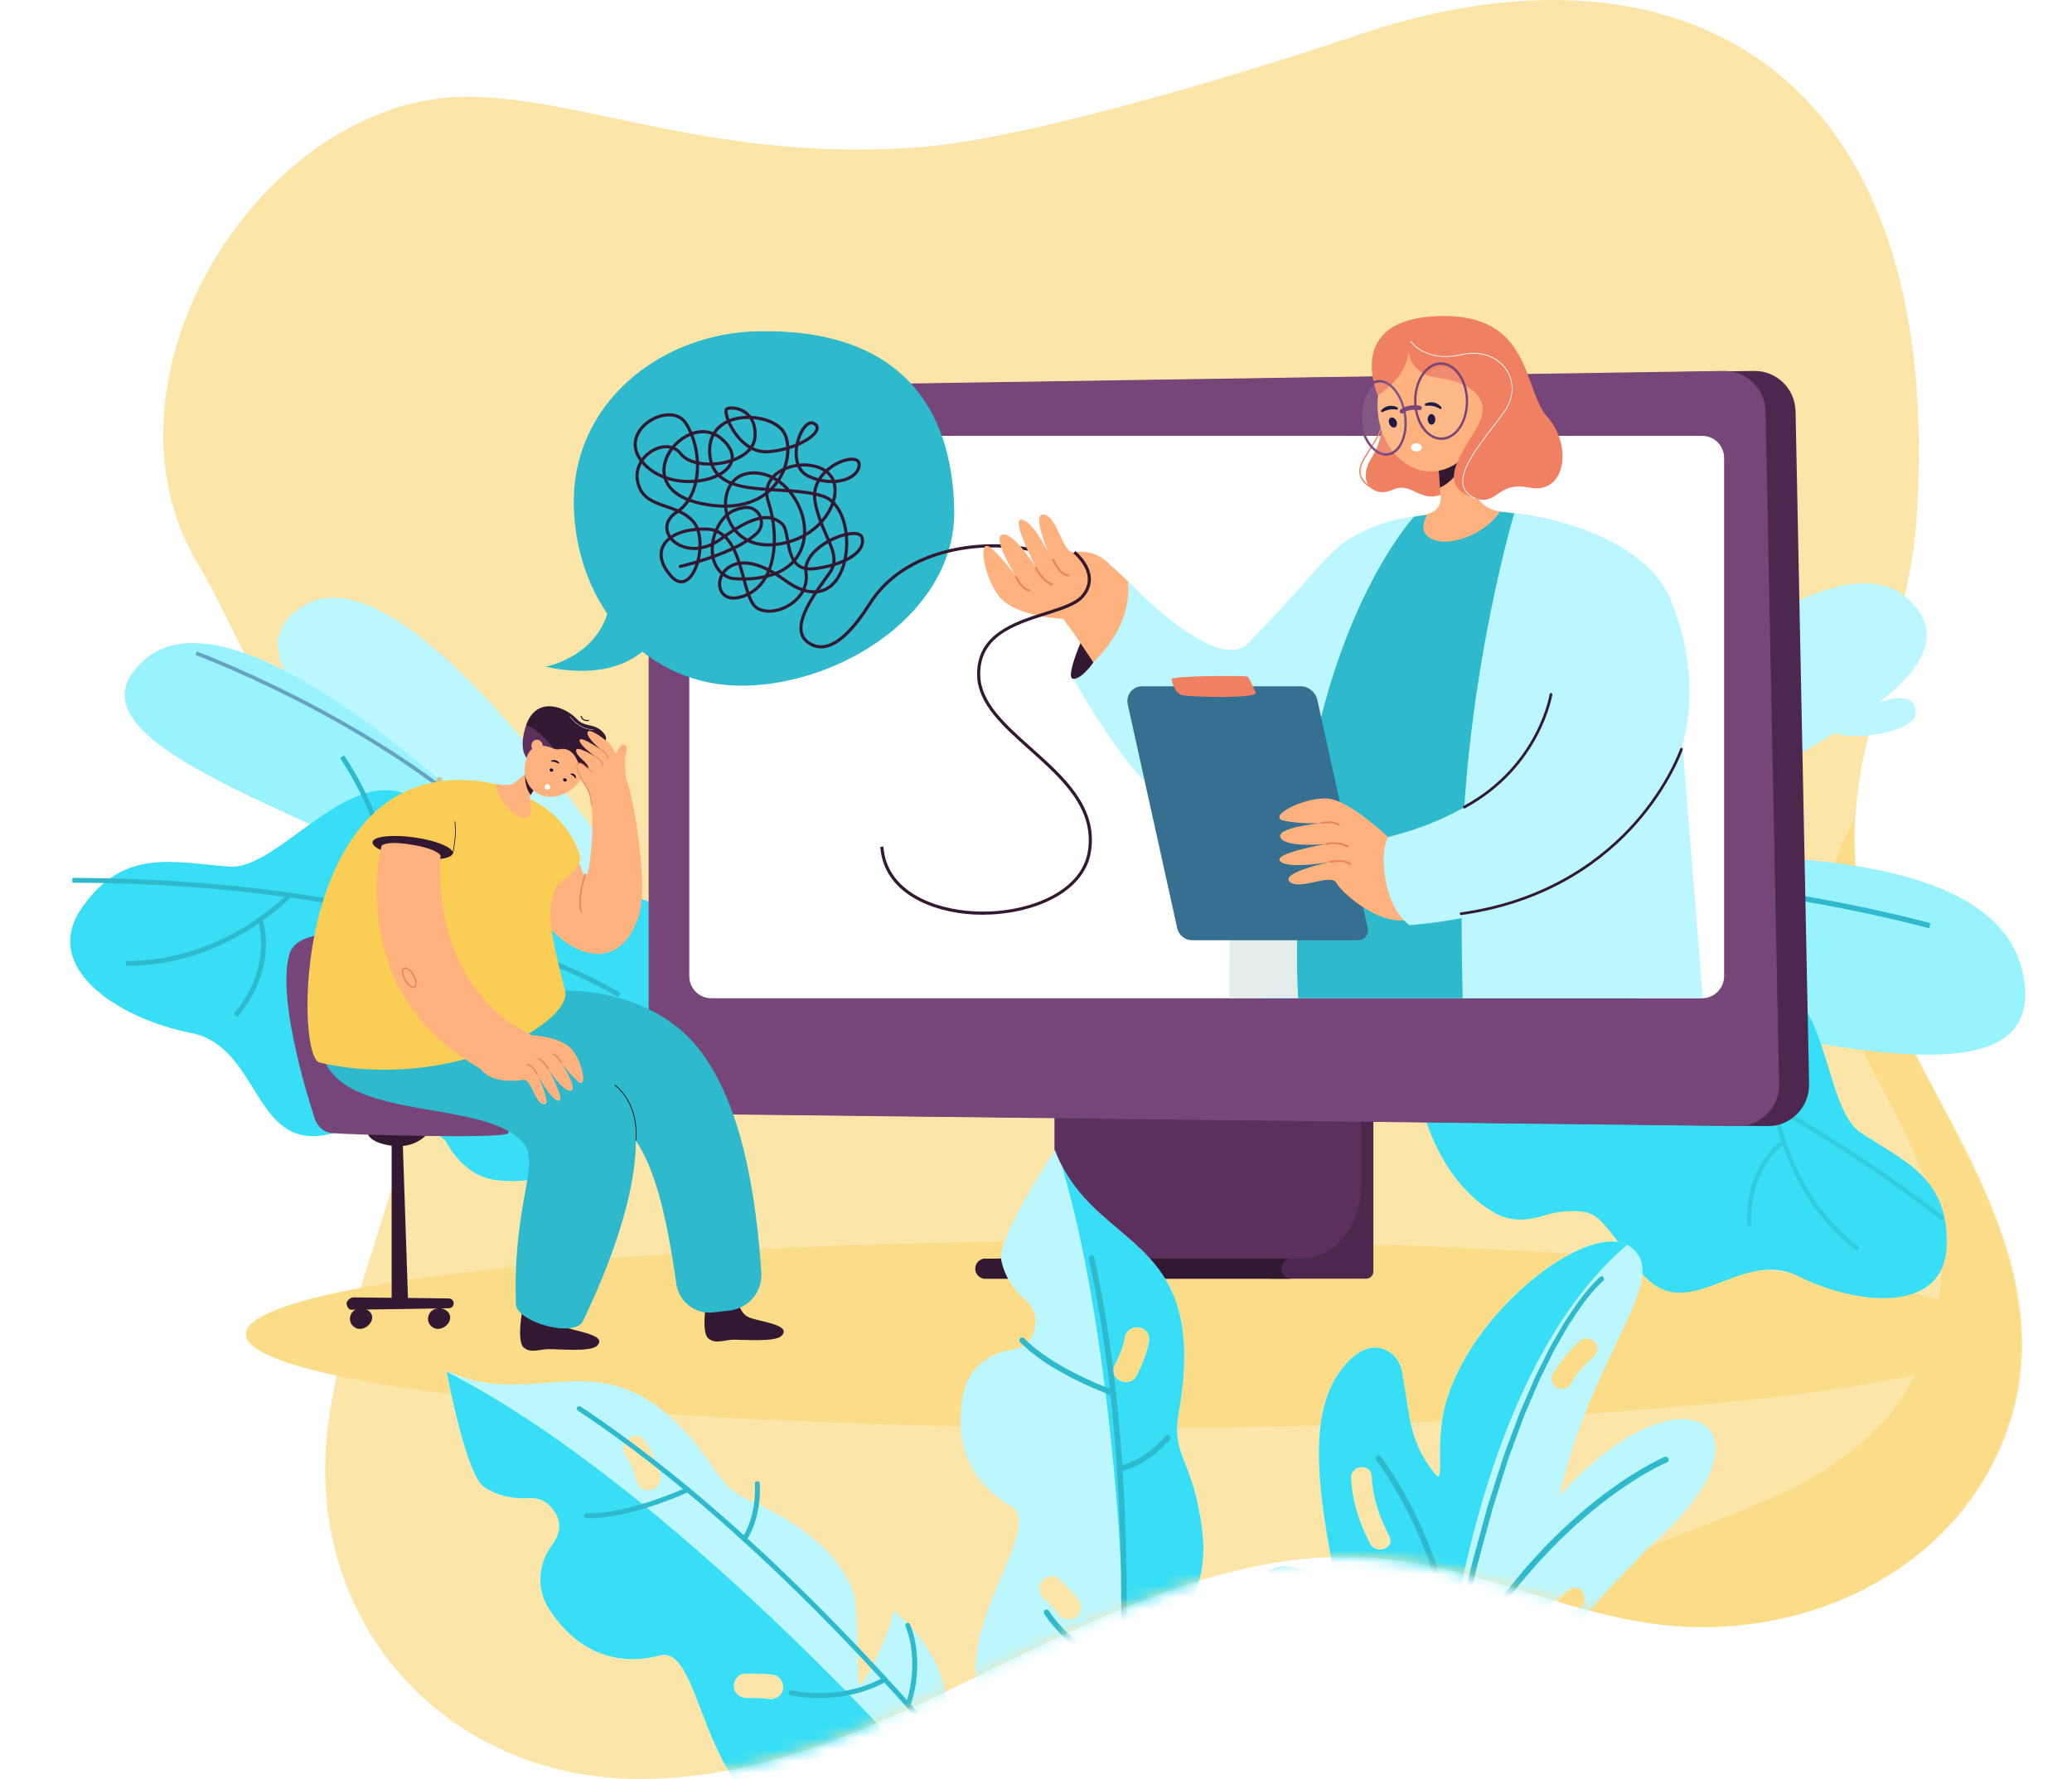 <svg width="177" height="152" viewBox="0 0 177 152" fill="none" xmlns="http://www.w3.org/2000/svg">
<path d="M161.027 84.246C158.534 77.897 157.565 71.626 159.425 63.657C160.939 57.175 163.301 50.836 163.733 44.194C166.244 5.486 143.214 -6.247 115.996 2.991C107.275 5.95 87.98 11.857 78.594 12.574C61.336 13.89 50.135 8.41 40.219 8.264C22.572 8.003 7.368 32.158 16.86 48.112C19.944 53.293 22.013 59.422 25.981 63.95C34.38 73.533 37.471 86.168 34.26 98.629C32.251 106.422 29.001 113.934 28.004 121.931C25.967 138.296 37.669 151.612 53.895 151.99C69.42 152.35 82.64 142.799 96.492 137.194C103.35 134.42 110.518 132.488 117.966 133.151C126.868 133.943 134.878 138.513 143.935 138.988C155.39 139.59 167.216 133.75 171.382 122.502C175.159 112.309 170.449 102.818 165.688 93.944C163.867 90.55 162.258 87.388 161.027 84.246Z" fill="#FCE5A8"/>
<path opacity="0.38" d="M160.916 84.25C159.123 79.68 158.125 75.148 158.394 70C156.597 73.084 155.752 76.596 156.124 80.332C156.654 85.687 159.451 90.376 161.86 95.053C164.176 99.556 166.164 104.351 165.799 109.528C165.464 114.281 163.536 118.894 160.155 122.249C154.468 127.896 146.352 129.647 139.314 132.898C137.104 133.918 134.819 135.141 133.055 136.877C136.559 137.908 140.103 138.795 143.827 138.991C155.282 139.594 167.108 133.754 171.274 122.506C175.051 112.313 170.34 102.822 165.58 93.948C163.755 90.554 162.146 87.391 160.916 84.25Z" fill="#FACE55"/>
<ellipse cx="96" cy="114" rx="75" ry="8" fill="#FBDC88"/>
<g filter="url(#filter0_d_135_762)">
<path d="M127.936 75.091C125.826 73.903 125.365 71.07 126.999 69.337C134.971 60.885 155.756 40.304 163.072 47.247C171.884 55.61 140.089 64.938 130.267 74.782C129.655 75.395 128.703 75.523 127.936 75.091Z" fill="#BCF7FF"/>
</g>
<g filter="url(#filter1_d_135_762)">
<path d="M114.268 72.473C114.268 72.473 168.707 61.763 172.735 78.906C176.763 96.049 133.749 76.762 118.057 80.458L114.268 72.473Z" fill="#99F3FF"/>
</g>
<path d="M116.349 76.958C127.138 74.206 139.734 74.993 148.4 76.138C157.794 77.38 164.719 79.297 164.788 79.316L164.904 78.882C164.835 78.863 157.88 76.938 148.455 75.692C139.75 74.542 127.095 73.752 116.238 76.521L116.349 76.958Z" fill="#2EB9CC"/>
<g filter="url(#filter2_d_135_762)">
<path d="M153.625 105.048C148.516 102.505 144.055 109.727 140.039 104.514C136.645 100.104 136.595 99.43 134.187 99.483C133.361 99.501 132.545 99.65 131.759 99.9C130.817 100.199 129.229 100.482 127.774 99.685C118.888 94.815 117.27 74.672 130.414 74.795C131.363 74.804 132.358 75.311 133.423 75.921C139.196 79.228 138.947 82.882 147.755 80.033C156.566 77.184 155.246 90.314 158.936 92.766C162.625 95.217 166.477 96.609 166.298 102.431C166.115 108.255 158.732 107.595 153.625 105.048Z" fill="#37DEF5"/>
</g>
<g opacity="0.5">
<path d="M126.309 85.226L126.336 84.85C126.501 84.863 143.036 86.383 166.102 103.967L165.878 104.268C142.899 86.75 126.473 85.24 126.309 85.226Z" fill="#2EB9CC"/>
<path d="M151.656 95.565C151.534 94.982 151.494 94.634 151.492 94.618L151.863 94.58C151.87 94.653 152.73 101.98 158.851 106.583L158.629 106.885C153.697 103.176 152.111 97.739 151.656 95.565Z" fill="#2EB9CC"/>
<path d="M149.261 104.742C149.091 102.122 149.895 100.282 150.6 99.2C151.367 98.023 152.169 97.473 152.202 97.45L152.412 97.764C152.38 97.785 149.322 99.921 149.633 104.72L149.261 104.742Z" fill="#2EB9CC"/>
</g>
<path d="M160.949 59.893C162.7 59.354 163.397 59.755 163.612 60.447C163.827 61.139 163.48 61.861 161.729 62.4C158.538 63.382 156.606 62.604 156.606 62.604C156.606 62.604 157.711 60.889 160.949 59.893Z" fill="#BCF7FF"/>
<g filter="url(#filter3_d_135_762)">
<path d="M59.47 80.001C59.47 80.001 36.015 41.056 25.764 47.865C15.514 54.675 47.221 70.453 53.693 82.008L59.47 80.001Z" fill="#BCF7FF"/>
</g>
<g filter="url(#filter4_d_135_762)">
<path d="M48.556 73.054C48.556 73.054 21.559 44.204 12.296 52.417C3.032 60.629 35.605 67.415 43.14 76.083L48.556 73.054Z" fill="#99F3FF"/>
</g>
<path d="M45.541 74.776C40.445 68.694 32.876 63.903 27.424 60.955C21.513 57.759 16.751 55.982 16.703 55.964L16.812 55.665C16.86 55.683 21.644 57.468 27.573 60.675C33.05 63.636 40.654 68.45 45.781 74.57L45.541 74.776Z" fill="#68A1BF"/>
<g filter="url(#filter5_d_135_762)">
<path d="M16.293 84.254C22.369 85.445 21.558 94.689 28.414 92.832C35.271 90.97 34.69 90.537 38.069 93.483C38.069 93.483 39.42 96.37 42.172 96.797C53.028 98.478 67.478 82.05 56.008 73.409C55.18 72.786 53.989 72.564 52.671 72.385C45.524 71.417 43.374 74.758 37.586 66.421C31.795 58.082 24.433 70.372 19.648 70.047C14.862 69.722 10.622 68.368 7.007 73.547C3.392 78.73 10.216 83.069 16.293 84.254Z" fill="#37DEF5"/>
</g>
<path d="M33.036 73.421C37.094 69.582 37.76 66.588 37.786 66.463L37.388 66.378C37.382 66.408 36.712 69.381 32.757 73.123L33.036 73.421Z" fill="#C2C68E"/>
<path d="M52.808 85.207L53.029 84.862C52.878 84.764 37.562 75.081 6.18 75.013L6.179 75.423C37.443 75.491 52.658 85.109 52.808 85.207Z" fill="#2EB9CC"/>
<path d="M32.413 77.86C33.532 75.771 33.359 72.799 31.913 69.266C30.831 66.62 29.4 64.557 29.386 64.537L29.053 64.773C29.109 64.853 34.627 72.862 32.054 77.665L32.413 77.86Z" fill="#2EB9CC"/>
<path d="M24.142 77.324C24.626 76.898 24.887 76.623 24.898 76.61L24.601 76.329C24.546 76.388 19.055 82.184 10.769 82.109L10.765 82.519C17.443 82.58 22.341 78.91 24.142 77.324Z" fill="#2EB9CC"/>
<path d="M20.275 86.893C22.12 84.728 22.614 82.594 22.704 81.185C22.802 79.651 22.463 78.641 22.448 78.598L22.063 78.732C22.076 78.771 23.343 82.663 19.965 86.626L20.275 86.893Z" fill="#2EB9CC"/>
<path d="M151.001 96.22L61.434 95.185C59.516 95.163 57.974 93.59 57.974 91.658V36.584C57.974 34.657 59.509 33.087 61.421 33.058L149.833 31.695C151.759 31.665 153.347 33.209 153.386 35.149L154.542 92.622C154.581 94.613 152.978 96.243 151.001 96.22Z" fill="#4C274E"/>
<path d="M117.319 88.098V108.646C117.319 108.985 117.046 109.258 116.71 109.258H110.333H108.459V104.862C108.459 104.862 111.826 102.542 112.062 102.483C112.299 102.423 114.897 88.098 114.897 88.098H117.319Z" fill="#4C274E"/>
<path d="M116.256 88.098V101.326C116.256 104.763 113.985 107.55 111.184 107.55H110.333C110.258 107.55 110.186 107.56 110.117 107.577C109.97 107.617 109.839 107.694 109.734 107.799C109.581 107.955 109.486 108.168 109.486 108.403C109.486 108.8 109.754 109.134 110.117 109.23C110.186 109.248 110.258 109.258 110.333 109.258H83.94V107.549H85.006C87.807 107.549 90.078 104.763 90.078 101.325V88.098H116.256Z" fill="#5C305D"/>
<path d="M110.117 109.231C110.186 109.249 110.258 109.258 110.333 109.258H84.157C84.082 109.258 84.009 109.249 83.941 109.231C83.577 109.135 83.309 108.802 83.309 108.404C83.309 108.169 83.404 107.955 83.557 107.8C83.661 107.695 83.793 107.618 83.941 107.578C84.01 107.56 84.082 107.551 84.157 107.551H110.333C110.258 107.551 110.186 107.56 110.117 107.578C109.97 107.618 109.839 107.695 109.734 107.8C109.581 107.955 109.486 108.169 109.486 108.404C109.486 108.802 109.754 109.135 110.117 109.231Z" fill="#331832"/>
<path d="M148.438 96.22L58.871 95.185C56.953 95.163 55.411 93.59 55.411 91.658V36.584C55.411 34.657 56.946 33.087 58.858 33.058L147.271 31.695C149.197 31.665 150.785 33.209 150.824 35.149L151.979 92.622C152.019 94.613 150.415 96.243 148.438 96.22Z" fill="#764678"/>
<path d="M145.405 85.296H60.759C59.722 85.296 58.881 84.45 58.881 83.405V39.132C58.881 38.088 59.721 37.241 60.759 37.241H145.405C146.441 37.241 147.282 38.087 147.282 39.132V83.406C147.282 84.45 146.441 85.296 145.405 85.296Z" fill="white"/>
<path d="M34.852 110.945H33.456V95.628L34.372 96.646L34.852 110.945Z" fill="#331832"/>
<path d="M38.34 111.784C38.34 111.784 32.089 111.897 30.005 111.913C29.774 111.915 29.609 111.596 29.609 111.364C29.609 111.132 29.945 110.858 30.176 110.858C32.217 110.869 38.34 110.945 38.34 110.945C38.571 110.945 38.757 111.132 38.757 111.364C38.757 111.596 38.571 111.784 38.34 111.784Z" fill="#331832"/>
<path d="M29.908 112.538C29.984 112.077 30.385 111.784 30.848 111.784C31.311 111.784 31.788 112.092 31.788 112.559C31.788 113.14 31.205 113.55 30.741 113.55C30.278 113.55 29.812 113.119 29.908 112.538Z" fill="#331832"/>
<path d="M36.577 112.538C36.653 112.077 37.054 111.784 37.517 111.784C37.98 111.784 38.457 112.092 38.457 112.559C38.457 113.14 37.874 113.55 37.41 113.55C36.946 113.55 36.48 113.119 36.577 112.538Z" fill="#331832"/>
<path d="M31.372 96.572C31.372 96.572 31.148 97.573 33.456 97.897C35.764 98.22 36.758 96.572 36.758 96.572H31.372Z" fill="#331832"/>
<path d="M37.924 92.394C37.948 89.581 36.539 80.841 32.564 80.098C31.004 79.807 25.484 79.089 24.742 81.475C23.476 85.542 26.908 95.627 26.908 95.627C26.908 95.627 27.218 96.699 28.348 96.82C29.478 96.939 43.283 97.343 43.42 96.82C43.956 94.761 39.892 92.969 37.924 92.394Z" fill="#764678"/>
<path d="M47.261 111.616C47.261 111.616 47.324 113.024 48.279 113.402C49.233 113.78 51.982 114.081 50.976 115.008C50.4 115.539 47.622 115.261 46.841 115.277C46.059 115.293 45.331 115.652 44.739 115.137C44.088 114.571 44.668 111.67 44.668 111.67C44.668 111.67 45.35 112.01 45.957 111.981C46.831 111.941 47.261 111.616 47.261 111.616Z" fill="#331832"/>
<path d="M62.986 110.808C62.986 110.808 63.065 112.215 64.024 112.583C64.982 112.95 67.733 113.222 66.738 114.159C66.166 114.698 63.387 114.45 62.605 114.474C61.823 114.499 61.1 114.866 60.502 114.357C59.845 113.797 60.394 110.89 60.394 110.89C60.394 110.89 61.08 111.223 61.685 111.188C62.559 111.137 62.986 110.808 62.986 110.808Z" fill="#331832"/>
<path d="M62.349 111.973C63.964 111.787 65.15 110.354 65.038 108.72C64.408 99.486 62.638 93.28 59.542 89.433C57.552 86.961 53.474 84.396 47.122 84.653C43.926 84.782 43.061 83.562 39.777 83.654C34.422 83.802 35.462 84.574 35.462 84.574C32.179 93.302 38.54 93.869 43.194 93.696C43.347 93.69 43.502 93.686 43.657 93.682C46.478 93.616 51.529 93.901 53.657 96.546C55.342 98.641 56.648 101.674 57.774 109.69C57.99 111.229 59.38 112.316 60.912 112.14L62.349 111.973Z" fill="#2EB9CC"/>
<path d="M49.801 112.88C54.014 104.074 55.875 95.984 52.778 92.137C50.788 89.665 47.965 87.914 44.385 86.932C41.831 86.231 38.87 85.922 35.586 86.014C30.231 86.162 27.781 85.722 27.781 85.722C24.385 96.823 39.967 93.176 44.465 97.389C46.425 99.226 43.778 102.352 44.072 111.423C44.121 112.976 49.094 114.356 49.801 112.88Z" fill="#2EB9CC"/>
<path d="M54.35 97.46L54.29 97.455C54.481 94.753 53.247 93.331 52.494 92.726L52.533 92.677C53.295 93.29 54.544 94.728 54.35 97.46Z" fill="#020202"/>
<path d="M45.134 76.293C44.434 74.293 42.823 71.981 42.806 71.958L45.129 70.304C46.102 69.61 47.448 69.912 48.053 70.946C48.657 71.981 49.359 73.317 49.819 74.627C50.346 76.135 50.847 70.316 50.47 68.246L53.546 66.669C54.03 67.884 55.469 75.514 54.558 78.284C52.528 84.457 46.654 80.632 45.134 76.293Z" fill="#FFB27D"/>
<path d="M49.583 73.265C49.583 73.265 48.787 69.61 44.608 67.969C44.606 67.968 44.605 67.967 44.603 67.966C43.857 67.588 43.154 67.167 42.351 66.995C25.08 63.277 25.038 90.273 27.3 90.791C38.547 93.365 49.409 87.228 48.222 84.447C46.832 79.033 46.716 77.54 47.51 75.829C47.768 75.272 48.327 75.196 49.04 74.393C49.487 73.888 49.583 73.265 49.583 73.265Z" fill="#FACE55"/>
<path d="M47.968 63.632L46.499 66.028L45.702 67.327L45.618 67.465L45.339 67.92C45.15 68.229 45.289 68.416 45.336 68.828C45.354 68.996 45.498 70.028 44.652 69.875C43.598 69.684 42.447 68.104 42.351 66.996C42.356 66.997 43.514 67.233 43.947 66.883L45.286 65.801L45.676 65.485L47.968 63.632Z" fill="#FFB27D"/>
<path d="M45.718 67.159L45.702 67.328L45.618 67.466L45.339 67.921C44.783 67.25 44.862 66.217 44.862 66.217L45.718 67.159Z" fill="#331832"/>
<path d="M50.687 65.459C50.687 65.459 50.327 66.066 49.596 66.541C48.864 67.017 49.748 64.913 49.748 64.913L50.687 65.459Z" fill="#5C305D"/>
<path d="M49.486 66.79C50.508 65.47 50.455 63.708 49.368 62.855C48.281 62.001 46.572 62.379 45.551 63.699C44.529 65.019 44.582 66.781 45.669 67.635C46.756 68.488 48.465 68.11 49.486 66.79Z" fill="#FFB27D"/>
<path d="M46.127 63.045L47.063 63.823C47.269 63.994 47.542 64.068 47.803 64.012C48.252 63.915 48.971 64.019 49.406 65.204C49.986 66.787 51.594 65.962 52.233 65.545C52.886 65.119 52.741 64.23 51.98 63.972C51.218 63.715 52.069 63.306 51.652 62.745C50.875 61.696 49.998 62.224 49.281 61.445C48.34 60.423 45.855 59.389 44.946 61.953L46.127 63.045Z" fill="#331832"/>
<path d="M47.707 65.249C47.722 65.252 47.738 65.249 47.751 65.239C47.772 65.221 47.776 65.188 47.758 65.167C47.748 65.154 47.531 64.836 47.112 64.983C47.086 64.993 47.072 65.021 47.08 65.047C47.089 65.074 47.116 65.082 47.144 65.08C47.422 65.052 47.671 65.222 47.68 65.232C47.687 65.241 47.697 65.247 47.707 65.249Z" fill="#080435"/>
<path d="M49.127 66.486C49.137 66.493 49.15 66.495 49.164 66.488C49.188 66.477 49.203 66.449 49.199 66.425C49.197 66.412 49.169 66.071 48.795 66.097C48.772 66.099 48.749 66.12 48.744 66.146C48.739 66.173 48.756 66.187 48.778 66.192C48.997 66.238 49.112 66.453 49.114 66.464C49.115 66.473 49.12 66.481 49.127 66.486Z" fill="#080435"/>
<path d="M44.947 61.953C44.947 61.953 44.25 63.825 44.987 64.767C44.987 64.767 45.292 63.111 47.303 63.965C47.302 63.965 46.211 62.431 44.947 61.953Z" fill="#5C305D"/>
<path d="M45.41 63.852C45.473 64.147 45.736 64.341 45.999 64.284C46.26 64.228 46.422 63.942 46.359 63.646C46.297 63.351 46.033 63.157 45.771 63.214C45.508 63.272 45.347 63.557 45.41 63.852Z" fill="#FFB27D"/>
<path d="M50.136 61.618C49.697 61.618 49.6 61.224 49.599 61.22C49.593 61.193 49.609 61.166 49.636 61.161C49.659 61.152 49.689 61.169 49.695 61.197C49.699 61.213 49.79 61.585 50.265 61.507C50.267 61.506 50.271 61.506 50.273 61.506C50.297 61.506 50.318 61.524 50.322 61.547C50.327 61.575 50.308 61.601 50.281 61.605C50.23 61.614 50.181 61.618 50.136 61.618Z" fill="#331832"/>
<path d="M51.387 65.285C50.742 65.285 49.976 64.858 49.933 64.834L49.95 64.805C49.963 64.812 51.349 65.583 51.95 65.076C52.12 64.932 52.199 64.802 52.191 64.677C52.177 64.477 51.94 64.326 51.73 64.192C51.698 64.173 51.666 64.152 51.637 64.133L51.656 64.104C51.685 64.123 51.716 64.144 51.749 64.163C51.965 64.302 52.21 64.457 52.225 64.675C52.234 64.811 52.152 64.951 51.972 65.102C51.814 65.236 51.607 65.285 51.387 65.285Z" fill="white"/>
<path d="M50.65 62.362C50.427 62.362 49.467 62.296 48.665 61.219L48.693 61.199C49.486 62.263 50.432 62.328 50.649 62.328C50.677 62.328 50.693 62.327 50.694 62.327L50.698 62.361C50.697 62.36 50.68 62.362 50.65 62.362Z" fill="white"/>
<path d="M46.962 65.733C46.932 65.801 46.973 65.885 47.052 65.921C47.133 65.957 47.222 65.931 47.251 65.863C47.281 65.795 47.24 65.711 47.161 65.675C47.08 65.64 46.991 65.665 46.962 65.733Z" fill="#080435"/>
<path d="M48.112 66.576C48.082 66.644 48.123 66.728 48.203 66.763C48.283 66.799 48.372 66.774 48.401 66.705C48.431 66.638 48.391 66.553 48.311 66.518C48.23 66.482 48.142 66.507 48.112 66.576Z" fill="#080435"/>
<path d="M46.962 67.375C46.89 67.484 46.744 67.513 46.636 67.441C46.527 67.368 46.498 67.222 46.57 67.112C46.642 67.003 46.788 66.974 46.896 67.047C47.005 67.119 47.034 67.266 46.962 67.375Z" fill="white"/>
<path d="M52.487 64.172C52.078 63.449 51.798 63.301 51.798 63.301C51.798 63.301 50.324 62.102 50.195 62.571C50.067 63.039 51.357 64.07 51.357 64.07C51.357 64.07 49.492 62.784 49.512 63.266C49.532 63.748 50.957 64.715 50.957 64.715C50.957 64.715 49.173 63.588 49.209 64.148C49.246 64.708 50.38 65.218 50.251 65.687C50.239 65.727 49.223 64.715 49.277 65.503C49.298 65.817 49.681 66.571 49.681 66.571C49.675 66.673 49.802 66.856 49.868 66.949C50.159 67.37 50.301 67.645 50.471 68.247L53.547 66.67C53.546 66.669 53.009 65.095 52.487 64.172Z" fill="#FFB27D"/>
<path d="M51.944 64.836C51.927 64.836 51.91 64.825 51.906 64.807C51.787 64.362 51.343 64.106 51.338 64.103C51.319 64.092 51.313 64.069 51.324 64.049C51.334 64.029 51.357 64.023 51.377 64.034C51.396 64.045 51.854 64.309 51.982 64.786C51.987 64.808 51.975 64.829 51.954 64.834C51.95 64.836 51.947 64.836 51.944 64.836Z" fill="#E9845C"/>
<path d="M51.507 65.437C51.49 65.437 51.475 65.426 51.47 65.409C51.324 64.897 50.947 64.752 50.943 64.751C50.923 64.744 50.913 64.722 50.92 64.701C50.927 64.681 50.948 64.667 50.97 64.678C50.987 64.684 51.388 64.836 51.545 65.387C51.551 65.408 51.539 65.43 51.519 65.436C51.515 65.437 51.511 65.437 51.507 65.437Z" fill="#E9845C"/>
<path d="M50.538 68.86C50.516 68.86 50.499 68.843 50.498 68.822C50.498 68.814 50.456 67.868 50.127 67.391C49.839 66.978 49.07 65.665 49.272 65.332C49.331 65.235 49.398 65.182 49.478 65.169C49.642 65.137 49.811 65.281 50.012 65.443L50.02 65.45C50.305 65.681 50.669 65.98 50.669 65.98L50.62 66.04C50.62 66.04 50.257 65.741 49.972 65.51L49.963 65.504C49.791 65.365 49.641 65.242 49.52 65.242C49.51 65.242 49.501 65.243 49.492 65.245C49.435 65.255 49.385 65.297 49.338 65.372C49.181 65.63 49.819 66.811 50.191 67.346C50.534 67.84 50.575 68.779 50.577 68.819C50.577 68.84 50.561 68.858 50.539 68.859C50.538 68.86 50.538 68.86 50.538 68.86Z" fill="#E9845C"/>
<path d="M45.43 88.454C45.43 88.454 47.948 88.553 48.884 89.701C49.821 90.848 50.157 93.028 49.426 92.441C48.696 91.853 47.968 90.843 47.968 90.843C47.968 90.843 49.423 93.075 48.757 93.191C48.092 93.308 46.846 91.355 46.846 91.355C46.846 91.355 48.367 94.15 47.703 94.055C47.039 93.96 45.898 91.83 45.898 91.83C45.898 91.83 47.21 94.486 46.442 94.358C45.673 94.23 45.372 92.156 44.706 92.272C44.041 92.389 41.359 92.627 40.811 90.802L45.43 88.454Z" fill="#FFB27D"/>
<path d="M47.918 90.867C47.915 90.86 47.605 90.196 47.184 90.126L47.202 90.016C47.681 90.097 48.004 90.791 48.016 90.82L47.918 90.867Z" fill="#E9845C"/>
<path d="M46.795 91.378C46.792 91.371 46.498 90.713 45.901 90.484L45.94 90.382C46.581 90.627 46.883 91.305 46.895 91.334L46.795 91.378Z" fill="#E9845C"/>
<path d="M45.848 91.852C45.844 91.843 45.478 91.052 45.024 91.016L45.032 90.907C45.55 90.948 45.93 91.77 45.946 91.805L45.848 91.852Z" fill="#E9845C"/>
<path d="M38.675 72.911C38.742 72.422 37.262 71.812 35.368 71.548C33.475 71.284 31.886 71.466 31.819 71.955C31.752 72.444 33.232 73.054 35.125 73.318C37.019 73.582 38.608 73.4 38.675 72.911Z" fill="#331832"/>
<path d="M41.201 91.414C35.586 88.27 33.435 84.01 32.651 80.408C31.639 75.747 32.558 72.425 32.605 72.258C32.605 72.258 32.994 71.775 35.384 72.214C37.514 72.606 37.637 73.113 37.637 73.113C37.628 73.144 36.447 84.029 45.43 88.454C45.43 88.454 42.418 92.096 41.201 91.414Z" fill="#FFB27D"/>
<path d="M38.673 72.948C38.671 72.948 38.668 72.948 38.667 72.948C38.65 72.944 38.639 72.927 38.644 72.909C38.647 72.893 39.007 71.337 38.822 70.216C38.819 70.199 38.83 70.183 38.848 70.18C38.867 70.177 38.881 70.188 38.883 70.205C39.071 71.339 38.708 72.908 38.705 72.924C38.7 72.939 38.688 72.948 38.673 72.948Z" fill="#331832"/>
<path d="M35.313 84.418C35.219 84.418 35.111 84.377 34.998 84.294C34.837 84.18 34.681 83.996 34.555 83.778C34.43 83.561 34.351 83.332 34.333 83.135C34.312 82.92 34.367 82.763 34.485 82.694C34.602 82.626 34.765 82.656 34.939 82.782C35.099 82.896 35.256 83.08 35.381 83.298C35.652 83.77 35.684 84.247 35.452 84.382C35.411 84.406 35.363 84.418 35.313 84.418ZM34.624 82.788C34.596 82.788 34.571 82.795 34.55 82.807C34.478 82.848 34.446 82.963 34.461 83.122C34.478 83.301 34.551 83.51 34.667 83.713C34.783 83.916 34.927 84.085 35.073 84.189C35.202 84.282 35.315 84.309 35.388 84.269C35.53 84.185 35.517 83.793 35.27 83.363C35.154 83.16 35.01 82.991 34.865 82.888C34.774 82.822 34.69 82.788 34.624 82.788Z" fill="#E9845C"/>
<path d="M53.461 66.429C53.461 66.429 53.378 65.715 53.378 65.057C53.378 64.399 53.755 63.831 53.378 63.632C53.001 63.433 52.498 64.461 52.514 64.945C52.529 65.429 53.461 66.429 53.461 66.429Z" fill="#FFB27D"/>
<path d="M49.65 77.957C49.625 77.957 49.602 77.943 49.591 77.918C49.574 77.879 49.194 76.945 49.94 74.674C49.951 74.64 49.984 74.62 50.022 74.633C50.056 74.644 50.073 74.681 50.062 74.714C49.336 76.931 49.706 77.858 49.709 77.867C49.724 77.9 49.708 77.939 49.675 77.952C49.667 77.957 49.657 77.957 49.65 77.957Z" fill="#E9845C"/>
<path d="M49.016 43.121C48.861 34.525 56.34 28.459 64.791 28.304C77.03 28.081 81.358 34.974 81.513 43.57C81.668 52.167 72.079 58.433 63.627 58.587C55.176 58.741 49.17 51.718 49.016 43.121Z" fill="#2EB9CC"/>
<path d="M46.589 56.969C46.589 56.969 51.923 56.031 52.208 50.614L56.467 53.663C56.467 53.662 54.55 58.67 46.589 56.969Z" fill="#2EB9CC"/>
<path d="M70.144 55.401C69.758 55.401 69.387 55.287 69.036 55.058C68.642 54.803 68.402 54.452 68.321 54.014C68.145 53.06 68.762 51.822 69.479 50.709C69.24 50.702 68.978 50.663 68.693 50.581C68.452 51.027 68.082 51.428 67.6 51.749C66.597 52.415 65.365 52.549 64.606 52.07C64.28 51.865 64.048 51.465 63.853 50.947C63.66 51.035 63.455 51.106 63.239 51.162C62.444 51.37 61.792 51.15 61.495 50.578C61.26 50.125 61.297 49.549 61.556 49.06C61.182 48.734 60.925 48.289 60.798 47.749C60.413 47.885 60.045 48.004 59.712 48.103C59.695 48.161 59.677 48.22 59.658 48.275C59.365 49.156 58.9 49.722 58.38 49.826C57.981 49.91 57.577 49.721 57.186 49.271C56.389 48.351 56.148 47.418 56.505 46.644C56.633 46.368 56.831 46.125 57.089 45.915C56.94 45.684 56.851 45.43 56.833 45.173C56.794 44.611 57.09 44.089 57.668 43.694C57.41 43.591 57.146 43.5 56.886 43.411C55.757 43.027 54.691 42.662 54.357 41.261C54.19 40.556 54.334 39.92 54.643 39.402C54.042 38.594 54.068 37.864 54.224 37.358C54.573 36.224 55.769 35.484 56.77 35.339C57.597 35.218 58.295 35.484 58.681 36.068C58.85 36.324 59 36.606 59.13 36.904C59.746 36.7 60.354 36.703 60.909 36.908C61.224 36.415 61.664 36.107 62.06 35.915C62.054 35.901 62.049 35.888 62.044 35.875C61.929 35.557 61.772 34.998 62.009 34.831C62.27 34.648 62.971 34.678 63.56 35.014C63.737 35.116 63.958 35.278 64.154 35.529C65.366 35.584 66.538 36.059 67.035 36.808C67.251 37.136 67.389 37.586 67.428 38.104C67.617 38.043 67.797 37.977 67.968 37.907C68.131 37.122 68.502 36.403 68.945 36.118C69.173 35.972 69.401 35.956 69.605 36.072C69.954 36.272 69.954 36.546 69.922 36.691C69.825 37.142 69.161 37.684 68.203 38.098C68.152 38.387 68.131 38.686 68.154 38.975C68.17 39.173 68.207 39.394 68.284 39.611C69.11 39.541 69.942 39.7 70.544 40.093C70.616 40.027 70.688 39.968 70.754 39.917C71.6 39.257 72.68 38.936 73.217 39.188C73.41 39.279 73.521 39.444 73.528 39.651C73.545 40.085 73.314 40.49 72.878 40.789C72.519 41.037 72.002 41.216 71.391 41.264C71.518 41.743 71.494 42.302 71.313 42.892C71.875 43.476 72.263 44.382 72.406 45.498C73.132 45.37 73.626 45.495 73.75 45.855C73.869 46.199 73.821 46.563 73.614 46.907C73.363 47.321 72.905 47.689 72.279 47.989C72.037 49.005 71.543 49.92 70.735 50.393C70.489 50.538 70.179 50.657 69.802 50.696C69.071 51.807 68.412 53.052 68.58 53.965C68.648 54.332 68.844 54.616 69.177 54.833C69.607 55.111 70.048 55.196 70.53 55.089C71.601 54.855 72.832 53.651 74.191 51.51C76.178 48.377 79.484 47.2 81.907 46.763C84.734 46.251 87.809 46.511 89.93 47.435C89.998 47.464 90.029 47.543 90 47.61C89.97 47.677 89.891 47.709 89.826 47.679C87.749 46.775 84.733 46.527 81.955 47.026C79.583 47.453 76.35 48.603 74.415 51.654C72.996 53.888 71.745 55.097 70.586 55.35C70.439 55.384 70.29 55.401 70.144 55.401ZM64.093 50.828C64.271 51.303 64.477 51.674 64.746 51.843C65.421 52.268 66.534 52.137 67.453 51.526C67.882 51.24 68.214 50.888 68.435 50.496C67.989 50.335 67.491 50.068 66.938 49.661C66.688 49.477 66.442 49.311 66.2 49.162C65.979 49.244 65.757 49.312 65.534 49.367C65.17 50.015 64.687 50.503 64.093 50.828ZM61.77 49.226C61.569 49.628 61.543 50.091 61.731 50.453C61.969 50.914 62.495 51.077 63.173 50.903C63.38 50.849 63.577 50.779 63.762 50.694C63.65 50.362 63.548 49.993 63.443 49.604C62.857 49.602 62.466 49.549 62.453 49.546C62.2 49.47 61.971 49.362 61.77 49.226ZM63.718 49.602C63.81 49.941 63.903 50.273 64.002 50.572C64.47 50.307 64.862 49.932 65.175 49.448C64.652 49.551 64.147 49.592 63.718 49.602ZM68.811 50.336C69.105 50.416 69.388 50.446 69.656 50.439C69.941 50.011 70.232 49.609 70.489 49.255C70.587 49.12 70.679 48.992 70.765 48.872C70.864 48.732 70.94 48.592 70.995 48.453C70.595 48.559 70.162 48.647 69.698 48.714C69.423 48.751 69.182 48.756 68.966 48.735C68.968 48.8 68.973 48.864 68.984 48.929C69.059 49.413 68.996 49.893 68.811 50.336ZM71.307 48.365C71.244 48.585 71.139 48.806 70.98 49.029C70.895 49.149 70.802 49.277 70.704 49.412C70.489 49.709 70.248 50.043 70.007 50.394C70.218 50.349 70.416 50.273 70.603 50.162C71.293 49.758 71.735 48.996 71.974 48.127C71.767 48.213 71.543 48.292 71.307 48.365ZM66.505 49.036C66.695 49.16 66.891 49.295 67.095 49.445C67.606 49.821 68.094 50.091 68.555 50.255C68.729 49.849 68.79 49.412 68.721 48.972C68.707 48.877 68.7 48.782 68.7 48.69C68.314 48.594 68.033 48.393 67.823 48.132C67.441 48.528 66.986 48.821 66.505 49.036ZM57.247 46.128C57.025 46.311 56.856 46.522 56.747 46.759C56.436 47.43 56.663 48.261 57.387 49.096C57.71 49.468 58.027 49.632 58.329 49.564C58.745 49.481 59.147 48.97 59.405 48.196C58.697 48.401 58.202 48.514 58.142 48.528C58.07 48.545 57.999 48.498 57.983 48.426C57.967 48.353 58.013 48.283 58.084 48.267C58.101 48.262 58.676 48.131 59.498 47.886C59.572 47.598 59.625 47.289 59.651 46.977C59.089 47.036 58.539 46.954 58.046 46.724C57.724 46.574 57.452 46.367 57.247 46.128ZM61.907 48.997C62.085 49.121 62.287 49.217 62.51 49.285C62.517 49.285 62.856 49.332 63.371 49.339C63.276 48.988 63.178 48.632 63.069 48.283C62.726 48.346 62.425 48.487 62.173 48.705C62.072 48.792 61.983 48.891 61.907 48.997ZM63.337 48.248C63.45 48.615 63.551 48.984 63.647 49.337C64.138 49.33 64.741 49.282 65.355 49.139C65.416 49.025 65.472 48.908 65.524 48.786C64.711 48.387 63.964 48.199 63.337 48.248ZM65.761 48.909C65.74 48.957 65.719 49.004 65.697 49.051C65.765 49.031 65.834 49.01 65.901 48.987C65.855 48.96 65.807 48.935 65.761 48.909ZM65.862 48.655C65.983 48.72 66.106 48.789 66.231 48.866C66.759 48.651 67.26 48.344 67.667 47.908C67.416 47.488 67.295 46.969 67.205 46.487C66.905 46.562 66.592 46.618 66.263 46.654C66.22 47.351 66.094 48.034 65.862 48.655ZM61.053 47.66C61.16 48.141 61.381 48.537 61.7 48.83C61.786 48.71 61.887 48.6 62 48.501C62.19 48.337 62.512 48.125 62.987 48.026C62.871 47.676 62.741 47.339 62.589 47.028C62.083 47.266 61.556 47.477 61.053 47.66ZM63.556 47.969C64.103 47.969 64.786 48.115 65.625 48.532C65.836 47.956 65.954 47.324 65.998 46.677C65.973 46.678 65.948 46.68 65.924 46.681C65.119 46.732 64.445 46.591 63.881 46.326C63.554 46.537 63.196 46.732 62.825 46.915C62.99 47.252 63.129 47.614 63.253 47.984C63.349 47.974 63.45 47.969 63.556 47.969ZM68.983 48.47C69.181 48.493 69.404 48.487 69.659 48.45C70.172 48.377 70.65 48.275 71.081 48.15C71.18 47.616 71.012 47.062 70.743 46.415C69.863 46.92 69.105 47.655 68.983 48.47ZM67.996 47.936C68.17 48.163 68.402 48.334 68.719 48.421C68.858 47.493 69.696 46.698 70.637 46.167C70.588 46.056 70.539 45.941 70.487 45.826C70.355 45.527 70.216 45.213 70.082 44.877C69.732 45.229 69.32 45.552 68.847 45.826C68.8 46.312 68.674 46.78 68.466 47.208C68.334 47.48 68.175 47.721 67.996 47.936ZM70.978 46.286C71.244 46.924 71.429 47.499 71.365 48.063C71.612 47.982 71.844 47.895 72.055 47.797C72.194 47.147 72.228 46.456 72.175 45.825C71.79 45.922 71.376 46.08 70.978 46.286ZM59.923 46.937C59.901 47.229 59.857 47.518 59.793 47.795C60.091 47.703 60.414 47.597 60.748 47.479C60.726 47.325 60.713 47.166 60.71 47C60.709 46.9 60.711 46.799 60.718 46.697C60.454 46.807 60.187 46.888 59.923 46.937ZM67.462 46.417C67.547 46.881 67.649 47.336 67.844 47.7C67.989 47.517 68.119 47.313 68.228 47.089C68.397 46.744 68.507 46.37 68.562 45.98C68.223 46.153 67.855 46.301 67.462 46.417ZM72.436 45.766C72.49 46.366 72.466 47.022 72.352 47.651C72.835 47.395 73.19 47.095 73.388 46.768C73.555 46.491 73.594 46.214 73.5 45.943C73.425 45.726 73.009 45.659 72.436 45.766ZM60.995 46.569C60.98 46.714 60.974 46.858 60.976 46.997C60.979 47.132 60.988 47.263 61.004 47.389C61.485 47.212 61.984 47.011 62.464 46.787C62.298 46.488 62.108 46.22 61.884 45.998C61.816 46.046 61.749 46.096 61.68 46.147C61.456 46.311 61.227 46.453 60.995 46.569ZM57.464 45.971C57.642 46.173 57.878 46.35 58.158 46.481C58.619 46.697 59.132 46.774 59.666 46.707C59.681 46.236 59.633 45.768 59.504 45.366C58.664 45.435 57.965 45.645 57.464 45.971ZM62.101 45.844C62.332 46.082 62.529 46.365 62.7 46.674C63.016 46.52 63.322 46.356 63.605 46.181C63.256 45.977 62.961 45.721 62.715 45.433C62.521 45.556 62.316 45.694 62.101 45.844ZM59.777 45.347C59.898 45.749 59.946 46.203 59.935 46.661C60.206 46.606 60.479 46.516 60.748 46.391C60.792 46.075 60.872 45.755 60.986 45.447C60.782 45.381 60.558 45.344 60.312 45.34C60.129 45.336 59.952 45.34 59.777 45.347ZM64.147 46.148C64.643 46.353 65.235 46.452 65.907 46.414C65.943 46.411 65.978 46.41 66.011 46.407C66.036 45.735 65.985 45.053 65.877 44.41C65.668 44.359 65.43 44.344 65.155 44.381C65.25 44.859 65.095 45.346 64.717 45.692C64.546 45.851 64.354 46.002 64.147 46.148ZM66.16 44.501C66.253 45.11 66.297 45.749 66.277 46.382C66.583 46.347 66.877 46.293 67.157 46.221C67.155 46.209 67.153 46.197 67.151 46.184C67.051 45.608 66.956 45.061 66.702 44.847C66.541 44.709 66.365 44.59 66.16 44.501ZM61.233 45.54C61.149 45.77 61.085 46.005 61.041 46.242C61.204 46.15 61.365 46.047 61.523 45.931C61.576 45.892 61.629 45.854 61.68 45.817C61.543 45.708 61.394 45.615 61.233 45.54ZM66.108 44.192C66.405 44.291 66.651 44.454 66.873 44.642C67.201 44.92 67.299 45.485 67.413 46.139C67.414 46.143 67.414 46.147 67.415 46.151C67.842 46.023 68.236 45.858 68.595 45.661C68.662 44.57 68.312 43.386 67.581 42.375C67.502 42.266 67.421 42.162 67.338 42.063C67.021 42.041 66.703 42.023 66.388 42.005C66.216 41.995 66.044 41.986 65.874 41.975C65.799 42.045 65.72 42.114 65.637 42.183C65.645 42.388 65.685 42.61 65.767 42.852C65.904 43.263 66.02 43.717 66.108 44.192ZM70.285 44.661C70.431 45.037 70.585 45.385 70.731 45.716C70.779 45.825 70.827 45.933 70.873 46.039C71.295 45.824 71.727 45.661 72.119 45.562C72.128 45.56 72.138 45.558 72.147 45.556C72.021 44.549 71.691 43.726 71.214 43.178C71.016 43.683 70.704 44.193 70.285 44.661ZM62.948 45.289C63.198 45.574 63.504 45.825 63.866 46.016C64.114 45.85 64.341 45.676 64.54 45.494C64.847 45.213 64.972 44.815 64.894 44.425C64.381 44.537 63.749 44.8 62.948 45.289ZM57.959 43.821C57.928 43.843 57.896 43.864 57.864 43.886C57.338 44.229 57.067 44.678 57.099 45.156C57.113 45.364 57.185 45.569 57.305 45.759C57.83 45.413 58.549 45.189 59.404 45.106C59.327 44.934 59.232 44.78 59.116 44.649C58.783 44.273 58.385 44.019 57.959 43.821ZM61.333 45.293C61.542 45.388 61.731 45.511 61.903 45.657C62.129 45.498 62.344 45.353 62.551 45.222C62.329 44.916 62.16 44.58 62.043 44.232C61.748 44.525 61.509 44.894 61.333 45.293ZM67.7 42.09C67.733 42.132 67.764 42.174 67.795 42.217C68.524 43.225 68.893 44.4 68.867 45.504C69.293 45.24 69.664 44.934 69.978 44.604C69.789 44.097 69.618 43.543 69.502 42.92C69.463 42.709 69.447 42.508 69.45 42.317C68.895 42.206 68.302 42.138 67.7 42.09ZM60.157 45.07C60.21 45.07 60.263 45.071 60.317 45.073C60.599 45.077 60.854 45.121 61.087 45.197C61.297 44.719 61.59 44.282 61.958 43.947C61.913 43.768 61.881 43.588 61.862 43.408C61.861 43.4 61.861 43.39 61.86 43.382C61.277 43.376 60.633 43.31 59.922 43.164C59.531 43.084 59.187 42.986 58.882 42.876C58.685 43.166 58.457 43.421 58.197 43.638C58.603 43.84 58.985 44.098 59.314 44.47C59.468 44.645 59.591 44.853 59.685 45.084C59.838 45.074 59.995 45.07 60.157 45.07ZM62.26 44.037C62.371 44.405 62.545 44.76 62.78 45.079C63.605 44.574 64.267 44.293 64.81 44.169C64.805 44.159 64.801 44.15 64.797 44.141C64.57 43.667 64.091 43.414 63.579 43.502C63.377 43.535 63.158 43.591 62.928 43.667C62.685 43.75 62.462 43.877 62.26 44.037ZM69.716 42.374C69.716 42.532 69.731 42.698 69.763 42.87C69.865 43.422 70.013 43.92 70.178 44.379C70.56 43.929 70.838 43.445 71.008 42.966C70.776 42.755 70.517 42.602 70.235 42.514C70.068 42.462 69.894 42.415 69.716 42.374ZM65.459 44.091C65.589 44.091 65.711 44.101 65.825 44.12C65.743 43.702 65.637 43.303 65.514 42.938C65.45 42.747 65.408 42.557 65.387 42.373C64.641 42.906 63.589 43.343 62.127 43.38C62.141 43.505 62.16 43.632 62.188 43.759C62.389 43.612 62.608 43.493 62.845 43.415C63.088 43.334 63.321 43.273 63.537 43.238C64.17 43.136 64.757 43.443 65.037 44.026C65.052 44.057 65.065 44.088 65.078 44.12C65.213 44.099 65.339 44.091 65.459 44.091ZM54.823 39.625C54.581 40.073 54.476 40.61 54.616 41.199C54.916 42.455 55.867 42.781 56.971 43.157C57.289 43.266 57.613 43.376 57.927 43.512C58.192 43.307 58.426 43.062 58.626 42.776C57.353 42.246 56.864 41.48 56.684 40.891C56.119 40.677 55.587 40.366 55.13 39.94C55.017 39.835 54.915 39.73 54.823 39.625ZM59.028 42.644C59.318 42.745 59.634 42.832 59.975 42.902C60.662 43.044 61.284 43.109 61.844 43.114C61.832 42.5 61.973 41.866 62.298 41.353C61.939 41.199 61.62 41.003 61.353 40.752C61.157 40.849 60.942 40.934 60.709 41.007C60.361 41.117 59.974 41.196 59.565 41.24C59.449 41.763 59.268 42.232 59.028 42.644ZM62.553 41.454C62.235 41.928 62.097 42.529 62.11 43.112C63.608 43.075 64.655 42.604 65.371 42.05C65.372 42.014 65.374 41.979 65.377 41.943C64.358 41.87 63.371 41.753 62.553 41.454ZM69.731 42.102C69.93 42.147 70.125 42.199 70.315 42.258C70.598 42.347 70.859 42.492 71.096 42.689C71.235 42.172 71.242 41.688 71.12 41.278C70.788 41.287 70.41 41.247 70.027 41.16C69.88 41.432 69.769 41.747 69.731 42.102ZM57.004 41.002C57.272 41.655 57.877 42.183 58.776 42.547C59 42.173 59.172 41.742 59.287 41.262C58.553 41.309 57.757 41.237 57.004 41.002ZM67.467 41.804C68.153 41.852 68.831 41.922 69.468 42.046C69.509 41.689 69.617 41.37 69.76 41.092C69.535 41.027 69.306 40.946 69.075 40.844C68.58 40.627 68.285 40.275 68.111 39.898C67.76 39.946 67.412 40.043 67.091 40.184C66.975 40.476 66.827 40.767 66.647 41.048C66.936 41.26 67.213 41.513 67.467 41.804ZM66.125 41.723C66.217 41.729 66.31 41.733 66.402 41.738C66.627 41.752 66.853 41.764 67.079 41.778C66.894 41.588 66.698 41.417 66.496 41.27C66.391 41.415 66.268 41.568 66.125 41.723ZM65.68 41.696C65.711 41.698 65.741 41.699 65.773 41.702C65.975 41.504 66.141 41.305 66.276 41.12C66.194 41.068 66.111 41.018 66.028 40.973C65.875 41.169 65.745 41.409 65.68 41.696ZM62.721 41.236C63.49 41.501 64.424 41.608 65.415 41.678C65.476 41.381 65.601 41.103 65.786 40.852C65.198 40.585 64.574 40.486 63.961 40.577C63.425 40.655 63.017 40.899 62.721 41.236ZM61.602 40.619C61.844 40.83 62.132 40.999 62.453 41.134C62.79 40.714 63.272 40.407 63.922 40.312C64.61 40.207 65.311 40.327 65.962 40.639C66.103 40.489 66.266 40.351 66.454 40.226C66.589 40.138 66.731 40.058 66.878 39.988C67.07 39.467 67.162 38.941 67.168 38.462C66.707 38.589 66.21 38.682 65.696 38.728C65.126 38.778 64.625 38.658 64.182 38.437C63.841 38.859 63.313 39.207 62.63 39.448C62.5 39.899 62.141 40.303 61.602 40.619ZM70.173 40.918C70.466 40.98 70.75 41.01 71.018 41.012C70.926 40.819 70.803 40.65 70.645 40.508C70.62 40.486 70.594 40.463 70.567 40.441C70.433 40.577 70.296 40.736 70.173 40.918ZM56.904 40.69C57.7 40.968 58.557 41.052 59.345 40.992C59.425 40.564 59.46 40.113 59.451 39.66C58.859 39.52 58.356 39.26 58.053 38.861C57.893 38.65 57.705 38.508 57.501 38.42C57.022 39.058 56.773 39.821 56.871 40.506C56.879 40.569 56.891 40.629 56.904 40.69ZM70.764 40.257C70.783 40.274 70.804 40.291 70.823 40.309C71.036 40.502 71.197 40.736 71.306 41.005C71.894 40.968 72.389 40.803 72.729 40.568C73.086 40.323 73.277 40.001 73.264 39.663C73.26 39.554 73.209 39.48 73.106 39.432C72.713 39.246 71.744 39.486 70.919 40.13C70.869 40.168 70.817 40.211 70.764 40.257ZM59.717 39.712C59.723 40.138 59.691 40.56 59.62 40.965C59.98 40.922 60.321 40.848 60.629 40.751C60.817 40.691 60.994 40.623 61.158 40.547C60.97 40.33 60.818 40.077 60.706 39.784C60.361 39.782 60.032 39.766 59.717 39.712ZM66.21 40.767C66.282 40.808 66.355 40.852 66.427 40.898C66.535 40.729 66.63 40.555 66.714 40.379C66.675 40.402 66.638 40.426 66.602 40.451C66.481 40.53 66.343 40.636 66.21 40.767ZM68.396 39.868C68.551 40.161 68.796 40.43 69.182 40.599C69.424 40.705 69.664 40.789 69.897 40.853C70.035 40.635 70.192 40.446 70.348 40.286C69.819 39.959 69.114 39.821 68.396 39.868ZM54.971 39.387C55.071 39.508 55.184 39.627 55.311 39.745C55.697 40.104 56.14 40.377 56.612 40.577C56.61 40.566 56.609 40.556 56.607 40.545C56.502 39.806 56.742 39.01 57.225 38.334C56.803 38.248 56.355 38.35 55.983 38.528C55.604 38.71 55.238 39.006 54.971 39.387ZM60.99 39.774C61.096 40.022 61.236 40.236 61.403 40.423C61.837 40.181 62.151 39.879 62.307 39.551C61.891 39.671 61.441 39.746 60.99 39.774ZM67.439 38.382C67.443 38.843 67.371 39.346 67.21 39.848C67.468 39.754 67.74 39.687 68.014 39.646C67.942 39.422 67.906 39.2 67.89 38.997C67.871 38.744 67.881 38.48 67.915 38.218C67.763 38.276 67.604 38.331 67.439 38.382ZM59.708 39.437C59.992 39.491 60.3 39.52 60.619 39.52C60.564 39.325 60.526 39.114 60.505 38.885C60.438 38.158 60.559 37.59 60.776 37.147C60.292 36.982 59.766 36.981 59.233 37.154C59.505 37.859 59.669 38.649 59.708 39.437ZM61.028 37.251C60.822 37.657 60.707 38.183 60.77 38.86C60.792 39.098 60.834 39.316 60.895 39.514C61.355 39.492 61.831 39.416 62.291 39.277C62.33 39.266 62.368 39.254 62.406 39.242C62.487 38.748 62.226 38.207 61.649 37.676C61.455 37.498 61.246 37.356 61.028 37.251ZM57.671 38.21C57.899 38.32 58.101 38.484 58.264 38.699C58.502 39.01 58.92 39.241 59.439 39.377C59.395 38.641 59.239 37.905 58.985 37.248C58.894 37.287 58.801 37.33 58.711 37.379C58.312 37.59 57.959 37.878 57.671 38.21ZM57.156 35.578C57.026 35.578 56.907 35.59 56.808 35.604C55.755 35.757 54.754 36.545 54.478 37.438C54.301 38.015 54.413 38.602 54.803 39.165C55.093 38.778 55.474 38.475 55.87 38.286C56.402 38.029 56.939 37.971 57.402 38.107C57.722 37.722 58.125 37.387 58.587 37.14C58.686 37.088 58.785 37.04 58.883 36.998C58.761 36.718 58.62 36.456 58.462 36.217C58.117 35.699 57.58 35.578 57.156 35.578ZM61.163 37.017C61.397 37.133 61.62 37.287 61.828 37.478C62.548 38.14 62.708 38.722 62.684 39.143C63.23 38.93 63.658 38.643 63.945 38.304C63.073 37.774 62.471 36.858 62.162 36.163C61.82 36.333 61.442 36.6 61.163 37.017ZM64.34 38.217C64.724 38.4 65.168 38.506 65.674 38.461C66.2 38.415 66.704 38.316 67.163 38.186C67.135 37.69 67.013 37.259 66.814 36.959C66.395 36.326 65.399 35.906 64.343 35.815C64.544 36.183 64.677 36.682 64.625 37.357C64.601 37.663 64.504 37.952 64.34 38.217ZM62.405 36.056C62.472 36.207 62.554 36.373 62.654 36.544C62.88 36.938 63.367 37.651 64.105 38.09C64.253 37.857 64.341 37.604 64.361 37.335C64.414 36.631 64.258 36.14 64.025 35.795C63.497 35.784 62.968 35.853 62.499 36.02C62.468 36.032 62.437 36.044 62.405 36.056ZM69.323 36.264C69.249 36.264 69.172 36.291 69.088 36.345C68.772 36.549 68.448 37.111 68.275 37.773C69.071 37.401 69.594 36.958 69.664 36.635C69.682 36.55 69.682 36.423 69.476 36.306C69.426 36.279 69.376 36.264 69.323 36.264ZM62.486 34.989C62.333 34.989 62.216 35.014 62.162 35.051C62.126 35.107 62.152 35.394 62.304 35.808C62.34 35.794 62.376 35.782 62.409 35.769C62.842 35.614 63.318 35.536 63.797 35.525C63.676 35.408 63.55 35.317 63.428 35.247C63.098 35.058 62.742 34.989 62.486 34.989Z" fill="#331832"/>
<path d="M103.7 57.547C103.7 57.547 97.288 50.295 94.899 48.33C93.996 47.587 90.812 52.873 90.812 52.873C92.087 54.553 94.338 57.841 97.504 63.225C99.358 66.376 99.723 67.246 101.186 68.944C102.217 70.141 107.746 60.802 103.7 57.547Z" fill="#FFB27D"/>
<path d="M90.812 52.873C90.812 52.873 86.748 52.736 85.36 50.966C83.971 49.197 83.526 45.878 84.618 46.791C85.709 47.704 86.785 49.259 86.785 49.259C86.785 49.259 84.643 45.828 85.656 45.671C86.67 45.514 88.504 48.516 88.504 48.516C88.504 48.516 86.278 44.229 87.282 44.393C88.287 44.556 89.61 47.336 89.61 47.336C89.61 47.336 88.043 43.753 89.206 43.971C90.368 44.189 90.765 47.347 91.778 47.19C92.791 47.033 94.73 47.118 96.106 50.264L90.812 52.873Z" fill="#FFB27D"/>
<path d="M87.938 50.538C87.933 50.538 87.928 50.537 87.922 50.537C87.198 50.402 86.728 49.338 86.709 49.292C86.69 49.249 86.71 49.201 86.751 49.182C86.792 49.165 86.841 49.185 86.861 49.226C86.865 49.236 87.315 50.255 87.953 50.372C87.998 50.381 88.028 50.424 88.019 50.471C88.012 50.511 87.978 50.538 87.938 50.538Z" fill="#E9845C"/>
<path d="M89.881 50.027C89.871 50.027 89.86 50.024 89.849 50.02C88.884 49.63 88.445 48.591 88.427 48.547C88.41 48.505 88.43 48.456 88.471 48.438C88.515 48.42 88.563 48.441 88.58 48.482C88.584 48.493 89.011 49.502 89.911 49.866C89.954 49.883 89.974 49.932 89.957 49.975C89.944 50.007 89.914 50.027 89.881 50.027Z" fill="#E9845C"/>
<path d="M91.249 49.25C91.247 49.25 91.243 49.25 91.241 49.249C90.457 49.172 89.903 47.912 89.88 47.859C89.861 47.816 89.881 47.767 89.922 47.749C89.966 47.731 90.014 47.749 90.031 47.792C90.037 47.804 90.569 49.016 91.258 49.085C91.303 49.089 91.337 49.129 91.332 49.175C91.327 49.218 91.292 49.25 91.249 49.25Z" fill="#E9845C"/>
<path d="M96.34 49.655C96.34 49.655 103.563 57.309 106.423 55.145L106.734 63.463C106.734 63.463 103.127 69.018 101.186 68.943C97.586 68.802 91.707 58.008 91.707 58.008C91.707 58.008 96.897 54.634 96.34 49.655Z" fill="#BCF7FF"/>
<path d="M139.841 85.297H108.036C106.622 84.392 105.892 83.731 105.892 83.731C105.969 82.574 106.054 81.445 106.15 80.341C106.469 76.652 106.895 73.257 107.42 70.147C108.164 65.743 109.103 61.913 110.217 58.638C110.569 57.602 110.938 56.623 111.324 55.698V55.696C112.66 52.489 114.194 49.944 115.892 48.034C117.16 46.609 118.52 45.539 119.957 44.815C119.958 44.815 119.958 44.815 119.959 44.814C119.96 44.814 119.96 44.814 119.96 44.813C120.111 44.737 120.262 44.664 120.414 44.597H120.415C120.892 44.383 121.377 44.206 121.87 44.067C122.165 43.982 122.464 43.911 122.765 43.854C122.769 43.853 122.773 43.853 122.778 43.853C123.308 43.751 123.846 43.691 124.393 43.671C125.719 43.623 126.912 43.728 127.984 43.946C128.422 44.034 128.839 44.142 129.237 44.265C129.389 44.311 129.537 44.36 129.682 44.412C134.956 46.266 136.593 50.905 136.593 50.905C136.796 51.441 136.986 52.012 137.166 52.615C137.213 52.774 137.26 52.937 137.306 53.101C137.406 53.459 137.502 53.826 137.595 54.204C138.727 58.814 139.314 64.786 139.607 70.441C139.613 70.576 139.621 70.711 139.627 70.845C139.914 76.648 139.894 82.074 139.841 85.297Z" fill="#2EB9CC"/>
<path d="M142.734 51.318L136.535 54.801C136.535 54.801 117.89 59.033 113.284 58.192C108.679 57.349 112.458 45.656 120.795 44.153C121.578 44.011 123.551 43.732 124.393 43.671C125.806 43.57 127.221 43.612 128.607 43.764C140.362 45.048 142.734 51.318 142.734 51.318Z" fill="#2EB9CC"/>
<path d="M117.861 41.982C117.809 41.97 116.58 41.668 116.214 40.781C116.021 40.313 116.109 39.773 116.474 39.175C116.637 38.909 116.787 38.667 116.924 38.447C117.879 36.916 118.2 36.399 117.951 35.198L118.059 35.176C118.318 36.42 117.964 36.987 117.018 38.507C116.881 38.726 116.731 38.967 116.568 39.233C116.223 39.799 116.138 40.306 116.317 40.738C116.66 41.571 117.874 41.87 117.886 41.873L117.861 41.982Z" fill="#EF8062"/>
<path d="M118.005 35.187C118.005 35.187 118.427 37.112 117.161 39.126C115.895 41.141 117.273 42.614 118.988 41.838C120.703 41.063 121.357 43.266 123.549 42.048C125.74 40.831 118.005 35.187 118.005 35.187Z" fill="#EF8062"/>
<path d="M128.136 43.698C127.189 43.596 126.366 42.997 125.989 42.115L124.808 39.353L124.466 38.551L122.452 33.838L122.801 38.723L123.011 41.655L123.071 42.491C123.12 43.173 122.647 43.776 121.979 43.897L121.967 43.899C121.609 44.486 121.113 45.679 122.593 46.154C124.331 46.711 127.143 45.333 128.151 43.699C128.146 43.699 128.141 43.698 128.136 43.698Z" fill="#FFB27D"/>
<path d="M124.814 39.272C124.813 39.3 124.811 39.326 124.808 39.353C124.693 40.928 123.021 41.664 123.021 41.664L123.01 41.656L122.8 38.724C123.312 38.535 124.039 38.341 124.465 38.552C124.689 38.662 124.829 38.883 124.814 39.272Z" fill="#331832"/>
<path d="M122.231 40.282C124.747 40.282 126.787 37.747 126.787 34.62C126.787 31.492 124.747 28.957 122.231 28.957C119.715 28.957 117.675 31.492 117.675 34.62C117.675 37.747 119.715 40.282 122.231 40.282Z" fill="#FFB27D"/>
<path d="M126.271 35.382C126.746 34.844 126.787 34.099 126.362 33.718C125.937 33.338 125.208 33.465 124.733 34.004C124.258 34.541 124.217 35.286 124.642 35.667C125.066 36.047 125.796 35.92 126.271 35.382Z" fill="#FFB27D"/>
<path d="M121.791 34.674C121.76 34.666 121.734 34.643 121.721 34.612C121.7 34.558 121.725 34.498 121.779 34.476C121.81 34.463 122.507 34.102 123.12 34.777C123.159 34.82 123.158 34.885 123.117 34.925C123.075 34.965 123.018 34.953 122.97 34.922C122.494 34.599 121.882 34.66 121.857 34.67C121.835 34.678 121.812 34.679 121.791 34.674Z" fill="#080435"/>
<path d="M122.611 35.821C122.618 36.07 122.479 36.276 122.3 36.282C122.12 36.288 121.969 36.091 121.961 35.842C121.953 35.593 122.092 35.387 122.272 35.381C122.451 35.375 122.603 35.572 122.611 35.821Z" fill="#080435"/>
<path d="M118.092 35.218C118.061 35.222 118.029 35.212 118.005 35.187C117.965 35.146 117.966 35.079 118.006 35.039C118.03 35.015 118.539 34.414 119.361 34.803C119.412 34.828 119.436 34.888 119.413 34.941C119.39 34.994 119.333 35.005 119.276 34.994C118.715 34.879 118.171 35.17 118.151 35.19C118.134 35.206 118.113 35.215 118.092 35.218Z" fill="#080435"/>
<path d="M119.284 35.964C119.385 36.191 119.335 36.436 119.171 36.51C119.008 36.584 118.792 36.459 118.691 36.232C118.589 36.005 118.64 35.76 118.803 35.687C118.968 35.613 119.182 35.737 119.284 35.964Z" fill="#080435"/>
<path d="M120.297 29.983C120.297 29.983 120.395 31.948 122.83 32.282C125.265 32.618 126.945 33.655 126.618 35.423C126.291 37.19 122.365 40.858 125.25 42.278C128.134 43.698 127.521 41.05 130.649 41.663C133.777 42.278 134.341 38.069 132.187 35.627C130.033 33.185 130.906 26.723 122.829 27.009C114.752 27.296 117.712 33.788 117.712 33.788C117.712 33.788 120.302 32.153 120.297 29.983Z" fill="#EF8062"/>
<path d="M126.082 42.642C125.474 42.394 125.101 42.026 124.972 41.547C124.617 40.229 126.141 38.238 127.486 36.482C127.84 36.02 128.175 35.584 128.471 35.167C129.294 34.01 129.364 32.685 128.66 31.624C127.889 30.46 126.422 29.966 124.824 30.339C122.391 30.909 120.923 29.827 120.489 29.175L120.543 29.137C120.97 29.776 122.413 30.836 124.809 30.274C126.429 29.895 127.928 30.398 128.715 31.586C129.424 32.656 129.351 34.043 128.525 35.205C128.228 35.622 127.893 36.06 127.539 36.522C126.203 38.267 124.69 40.243 125.036 41.529C125.161 41.993 125.512 42.337 126.108 42.579L126.082 42.642Z" fill="white"/>
<path d="M120.084 35.509C120.081 35.462 120.077 35.415 120.072 35.368C120.067 35.306 120.06 35.244 120.052 35.181L119.986 35.218L119.899 35.273L119.889 35.28C119.977 35.767 119.99 36.254 119.937 36.702C119.915 36.89 119.881 37.07 119.835 37.241H119.886C119.923 37.124 119.956 37.004 119.983 36.878C119.991 36.84 119.999 36.8 120.007 36.76C120.016 36.71 120.026 36.659 120.034 36.607C120.041 36.562 120.048 36.516 120.054 36.469C120.06 36.414 120.067 36.358 120.072 36.301C120.075 36.264 120.078 36.226 120.081 36.189C120.083 36.157 120.085 36.126 120.087 36.094C120.088 36.066 120.089 36.036 120.09 36.006C120.097 35.843 120.095 35.677 120.084 35.509ZM120.084 35.509C120.081 35.462 120.077 35.415 120.072 35.368C120.067 35.306 120.06 35.244 120.052 35.181L119.986 35.218L119.899 35.273L119.889 35.28C119.977 35.767 119.99 36.254 119.937 36.702C119.915 36.89 119.881 37.07 119.835 37.241H119.886C119.923 37.124 119.956 37.004 119.983 36.878C119.991 36.84 119.999 36.8 120.007 36.76C120.016 36.71 120.026 36.659 120.034 36.607C120.041 36.562 120.048 36.516 120.054 36.469C120.06 36.414 120.067 36.358 120.072 36.301C120.075 36.264 120.078 36.226 120.081 36.189C120.083 36.157 120.085 36.126 120.087 36.094C120.088 36.066 120.089 36.036 120.09 36.006C120.097 35.843 120.095 35.677 120.084 35.509ZM120.084 35.509C120.081 35.462 120.077 35.415 120.072 35.368C120.067 35.306 120.06 35.244 120.052 35.181L119.986 35.218L119.899 35.273L119.889 35.28C119.977 35.767 119.99 36.254 119.937 36.702C119.915 36.89 119.881 37.07 119.835 37.241H119.886C119.923 37.124 119.956 37.004 119.983 36.878C119.991 36.84 119.999 36.8 120.007 36.76C120.016 36.71 120.026 36.659 120.034 36.607C120.041 36.562 120.048 36.516 120.054 36.469C120.06 36.414 120.067 36.358 120.072 36.301C120.075 36.264 120.078 36.226 120.081 36.189C120.083 36.157 120.085 36.126 120.087 36.094C120.088 36.066 120.089 36.036 120.09 36.006C120.097 35.843 120.095 35.677 120.084 35.509ZM120.076 35.171C120.052 35.044 120.022 34.917 119.988 34.792C119.986 34.786 119.984 34.779 119.982 34.773C119.982 34.771 119.982 34.77 119.981 34.768C119.965 34.709 119.948 34.651 119.929 34.593C119.693 33.845 119.305 33.236 118.844 32.864C118.792 32.822 118.735 32.782 118.682 32.743C118.679 32.742 118.676 32.741 118.673 32.739C118.559 32.665 118.442 32.604 118.322 32.56C118.219 32.522 118.115 32.496 118.012 32.482C117.779 32.45 117.55 32.48 117.333 32.575C117.267 32.603 117.202 32.637 117.138 32.678C116.158 33.288 115.789 35.14 116.315 36.805C116.363 36.957 116.417 37.102 116.477 37.242C116.647 37.642 116.862 37.986 117.109 38.259C117.221 38.383 117.34 38.493 117.464 38.586C117.611 38.697 117.765 38.783 117.923 38.841C118.085 38.9 118.249 38.93 118.41 38.93C118.648 38.93 118.88 38.864 119.097 38.73C119.101 38.729 119.103 38.726 119.107 38.724C119.554 38.445 119.875 37.905 120.04 37.243C120.072 37.118 120.098 36.989 120.118 36.856V36.855C120.152 36.627 120.17 36.391 120.17 36.149C120.17 35.826 120.139 35.498 120.076 35.171ZM116.393 36.312C116.072 34.857 116.418 33.364 117.244 32.848C117.288 32.821 117.334 32.796 117.379 32.775C117.511 32.715 117.648 32.681 117.79 32.677C117.79 32.676 117.79 32.677 117.79 32.677C117.843 32.674 117.896 32.676 117.949 32.681C118.048 32.691 118.149 32.714 118.25 32.751C118.405 32.808 118.554 32.893 118.697 33.005C119.135 33.349 119.507 33.933 119.736 34.658C119.76 34.733 119.782 34.809 119.801 34.885C119.837 35.016 119.866 35.148 119.889 35.28C119.977 35.767 119.99 36.254 119.937 36.702C119.915 36.89 119.881 37.07 119.835 37.241C119.68 37.828 119.394 38.302 118.997 38.55C118.988 38.556 118.977 38.563 118.967 38.568C118.669 38.744 118.331 38.767 117.992 38.648C117.84 38.591 117.691 38.507 117.551 38.396C117.435 38.306 117.323 38.199 117.219 38.077C117.02 37.847 116.844 37.565 116.697 37.241C116.626 37.084 116.562 36.916 116.507 36.742C116.462 36.601 116.424 36.458 116.393 36.316C116.394 36.315 116.394 36.313 116.393 36.312ZM120.084 35.509C120.081 35.462 120.077 35.415 120.072 35.368C120.067 35.306 120.06 35.244 120.052 35.181L119.986 35.218L119.899 35.273L119.889 35.28C119.977 35.767 119.99 36.254 119.937 36.702C119.915 36.89 119.881 37.07 119.835 37.241H119.886C119.923 37.124 119.956 37.004 119.983 36.878C119.991 36.84 119.999 36.8 120.007 36.76C120.016 36.71 120.026 36.659 120.034 36.607C120.041 36.562 120.048 36.516 120.054 36.469C120.06 36.414 120.067 36.358 120.072 36.301C120.075 36.264 120.078 36.226 120.081 36.189C120.083 36.157 120.085 36.126 120.087 36.094C120.088 36.066 120.089 36.036 120.09 36.006C120.097 35.843 120.095 35.677 120.084 35.509ZM120.084 35.509C120.081 35.462 120.077 35.415 120.072 35.368C120.067 35.306 120.06 35.244 120.052 35.181L119.986 35.218L119.899 35.273L119.889 35.28C119.977 35.767 119.99 36.254 119.937 36.702C119.915 36.89 119.881 37.07 119.835 37.241H119.886C119.923 37.124 119.956 37.004 119.983 36.878C119.991 36.84 119.999 36.8 120.007 36.76C120.016 36.71 120.026 36.659 120.034 36.607C120.041 36.562 120.048 36.516 120.054 36.469C120.06 36.414 120.067 36.358 120.072 36.301C120.075 36.264 120.078 36.226 120.081 36.189C120.083 36.157 120.085 36.126 120.087 36.094C120.088 36.066 120.089 36.036 120.09 36.006C120.097 35.843 120.095 35.677 120.084 35.509ZM120.084 35.509C120.081 35.462 120.077 35.415 120.072 35.368C120.067 35.306 120.06 35.244 120.052 35.181L119.986 35.218L119.899 35.273L119.889 35.28C119.977 35.767 119.99 36.254 119.937 36.702C119.915 36.89 119.881 37.07 119.835 37.241H119.886C119.923 37.124 119.956 37.004 119.983 36.878C119.991 36.84 119.999 36.8 120.007 36.76C120.016 36.71 120.026 36.659 120.034 36.607C120.041 36.562 120.048 36.516 120.054 36.469C120.06 36.414 120.067 36.358 120.072 36.301C120.075 36.264 120.078 36.226 120.081 36.189C120.083 36.157 120.085 36.126 120.087 36.094C120.088 36.066 120.089 36.036 120.09 36.006C120.097 35.843 120.095 35.677 120.084 35.509Z" fill="#764678"/>
<g opacity="0.3">
<path opacity="0.3" d="M123.273 37.542C124.419 37.526 125.33 36.136 125.306 34.436C125.283 32.737 124.336 31.372 123.19 31.387C122.044 31.403 121.134 32.794 121.157 34.494C121.18 36.193 122.128 37.558 123.273 37.542Z" fill="white"/>
</g>
<g opacity="0.3">
<path opacity="0.3" d="M118.33 38.821C119.364 38.784 120.154 37.365 120.094 35.651C120.035 33.938 119.149 32.578 118.115 32.614C117.081 32.651 116.292 34.069 116.351 35.783C116.411 37.497 117.297 38.857 118.33 38.821Z" fill="white"/>
</g>
<path d="M122.468 37.229C122.27 37.132 122.083 36.993 121.914 36.819C121.939 36.85 121.964 36.879 121.991 36.908C122.007 36.928 122.025 36.946 122.043 36.965C122.061 36.984 122.079 37.002 122.096 37.02C122.108 37.031 122.119 37.042 122.13 37.052C122.149 37.07 122.168 37.088 122.187 37.104C122.207 37.121 122.225 37.138 122.245 37.154C122.264 37.17 122.284 37.185 122.304 37.2C122.323 37.214 122.343 37.228 122.363 37.242H122.497C122.487 37.237 122.478 37.233 122.468 37.229ZM122.468 37.229C122.27 37.132 122.083 36.993 121.914 36.819C121.939 36.85 121.964 36.879 121.991 36.908C122.007 36.928 122.025 36.946 122.043 36.965C122.061 36.984 122.079 37.002 122.096 37.02C122.108 37.031 122.119 37.042 122.13 37.052C122.149 37.07 122.168 37.088 122.187 37.104C122.207 37.121 122.225 37.138 122.245 37.154C122.264 37.17 122.284 37.185 122.304 37.2C122.323 37.214 122.343 37.228 122.363 37.242H122.497C122.487 37.237 122.478 37.233 122.468 37.229ZM122.468 37.229C122.27 37.132 122.083 36.993 121.914 36.819C121.939 36.85 121.964 36.879 121.991 36.908C122.007 36.928 122.025 36.946 122.043 36.965C122.061 36.984 122.079 37.002 122.096 37.02C122.108 37.031 122.119 37.042 122.13 37.052C122.149 37.07 122.168 37.088 122.187 37.104C122.207 37.121 122.225 37.138 122.245 37.154C122.264 37.17 122.284 37.185 122.304 37.2C122.323 37.214 122.343 37.228 122.363 37.242H122.497C122.487 37.237 122.478 37.233 122.468 37.229ZM125.361 33.567C125.345 33.465 125.325 33.364 125.301 33.261C125.279 33.165 125.255 33.071 125.227 32.979C124.968 32.113 124.471 31.451 123.839 31.142C123.352 30.905 122.842 30.903 122.36 31.129C122.035 31.282 121.75 31.532 121.516 31.849C120.998 32.55 120.726 33.578 120.809 34.622C120.82 34.751 120.834 34.88 120.856 35.008C120.872 35.102 120.89 35.196 120.912 35.288C121.11 36.153 121.532 36.845 122.091 37.24C122.183 37.305 122.279 37.362 122.378 37.41C122.489 37.464 122.601 37.506 122.714 37.535C122.85 37.572 122.988 37.591 123.125 37.591C123.37 37.591 123.614 37.534 123.852 37.419C123.888 37.402 123.923 37.384 123.957 37.364C124.026 37.328 124.092 37.286 124.155 37.24C124.583 36.936 124.921 36.452 125.14 35.876C125.319 35.401 125.417 34.861 125.417 34.305C125.42 34.061 125.4 33.813 125.361 33.567ZM121.109 35.242C121.092 35.169 121.077 35.095 121.065 35.021C121.042 34.892 121.025 34.763 121.014 34.632C120.925 33.613 121.188 32.611 121.693 31.947C121.904 31.67 122.157 31.451 122.445 31.314C122.655 31.216 122.87 31.166 123.085 31.166C123.309 31.166 123.533 31.219 123.751 31.325C124.067 31.481 124.353 31.745 124.586 32.084C124.691 32.238 124.785 32.407 124.867 32.589V32.59C124.905 32.675 124.941 32.764 124.974 32.856C125.026 33 125.07 33.152 125.107 33.308C125.132 33.422 125.153 33.535 125.17 33.649C125.284 34.418 125.194 35.192 124.944 35.836C124.713 36.433 124.346 36.917 123.88 37.179C123.844 37.201 123.806 37.219 123.769 37.237C123.767 37.238 123.764 37.24 123.762 37.241C123.417 37.398 123.053 37.422 122.701 37.318C122.633 37.297 122.565 37.272 122.497 37.241C122.488 37.237 122.478 37.233 122.469 37.228C122.271 37.132 122.084 36.992 121.915 36.818C121.543 36.436 121.256 35.883 121.109 35.242ZM122.468 37.229C122.27 37.132 122.083 36.993 121.914 36.819C121.939 36.85 121.964 36.879 121.991 36.908C122.007 36.928 122.025 36.946 122.043 36.965C122.061 36.984 122.079 37.002 122.096 37.02C122.108 37.031 122.119 37.042 122.13 37.052C122.149 37.07 122.168 37.088 122.187 37.104C122.207 37.121 122.225 37.138 122.245 37.154C122.264 37.17 122.284 37.185 122.304 37.2C122.323 37.214 122.343 37.228 122.363 37.242H122.497C122.487 37.237 122.478 37.233 122.468 37.229ZM122.468 37.229C122.27 37.132 122.083 36.993 121.914 36.819C121.939 36.85 121.964 36.879 121.991 36.908C122.007 36.928 122.025 36.946 122.043 36.965C122.061 36.984 122.079 37.002 122.096 37.02C122.108 37.031 122.119 37.042 122.13 37.052C122.149 37.07 122.168 37.088 122.187 37.104C122.207 37.121 122.225 37.138 122.245 37.154C122.264 37.17 122.284 37.185 122.304 37.2C122.323 37.214 122.343 37.228 122.363 37.242H122.497C122.487 37.237 122.478 37.233 122.468 37.229ZM122.468 37.229C122.27 37.132 122.083 36.993 121.914 36.819C121.939 36.85 121.964 36.879 121.991 36.908C122.007 36.928 122.025 36.946 122.043 36.965C122.061 36.984 122.079 37.002 122.096 37.02C122.108 37.031 122.119 37.042 122.13 37.052C122.149 37.07 122.168 37.088 122.187 37.104C122.207 37.121 122.225 37.138 122.245 37.154C122.264 37.17 122.284 37.185 122.304 37.2C122.323 37.214 122.343 37.228 122.363 37.242H122.497C122.487 37.237 122.478 37.233 122.468 37.229Z" fill="#764678"/>
<path d="M119.758 35.334C119.8 35.334 119.843 35.319 119.878 35.289C119.899 35.271 120.39 34.885 121.236 35.047C121.336 35.062 121.438 35 121.459 34.897C121.479 34.794 121.412 34.693 121.31 34.676C120.287 34.46 119.665 34.974 119.637 34.995C119.558 35.063 119.546 35.184 119.613 35.264C119.65 35.31 119.704 35.334 119.758 35.334Z" fill="#764678"/>
<path d="M121.458 38.224C121.458 38.419 121.251 38.577 120.997 38.577C120.742 38.577 120.536 38.419 120.536 38.224C120.536 38.03 120.743 37.872 120.997 37.872C121.251 37.872 121.458 38.03 121.458 38.224Z" fill="white"/>
<path d="M119.958 44.815L119.96 44.814C118.51 46.152 115.476 49.796 113.296 58.193C113.095 58.967 112.9 59.783 112.716 60.641C112.286 62.641 111.906 64.87 111.599 67.354C111.599 67.356 111.598 67.358 111.598 67.36C111.553 67.733 111.508 68.112 111.465 68.497C111.4 69.091 111.338 69.7 111.281 70.322C111.274 70.401 111.266 70.48 111.26 70.56C111.213 71.084 111.169 71.617 111.128 72.162C111.117 72.303 111.108 72.445 111.097 72.587V72.588C111.067 73.026 111.039 73.468 111.012 73.92C111.002 74.088 110.993 74.257 110.984 74.427C110.964 74.804 110.945 75.186 110.928 75.573C110.86 77.091 110.818 78.678 110.804 80.341C110.796 81.247 110.796 82.173 110.805 83.123L110.886 85.297H105.008C105.001 83.697 105.009 82.034 105.04 80.341C105.095 77.213 105.223 73.977 105.462 70.823V70.822C105.65 68.329 105.908 65.887 106.252 63.588C106.345 62.968 106.444 62.361 106.55 61.763V61.763C106.695 60.941 106.854 60.142 107.026 59.371C107.062 59.207 107.099 59.044 107.138 58.883C107.156 58.801 107.176 58.72 107.195 58.639C107.644 56.769 108.178 55.08 108.813 53.643L112.53 50.698H112.531L115.893 48.035L119.958 44.815Z" fill="#E3EEEC"/>
<path d="M119.97 44.806C119.967 44.807 119.965 44.81 119.961 44.813C119.96 44.814 119.96 44.814 119.96 44.814L119.97 44.806Z" fill="#73B3CE"/>
<path d="M120.793 44.153L119.97 44.806C120.461 44.354 120.767 44.169 120.793 44.153Z" fill="#73B3CE"/>
<path d="M145.462 85.297H124.949C124.896 83.165 124.861 80.875 124.855 78.45C124.855 78.323 124.854 78.195 124.855 78.067C124.853 76.958 124.858 75.823 124.869 74.662C124.889 72.73 124.966 70.825 125.087 68.968V68.968C125.374 64.564 125.909 60.43 126.504 56.836C127.577 50.361 128.849 45.639 129.238 44.265C129.314 43.994 129.357 43.853 129.357 43.853L142.576 51.23C142.577 51.23 142.578 51.231 142.578 51.231L142.733 51.316C142.733 51.317 142.733 51.317 142.733 51.317L143.728 63.695L145.462 85.297Z" fill="#BCF7FF"/>
<path d="M129.357 43.853C129.357 43.853 140.195 44.918 142.734 51.318L139.873 53.642L134.399 52.489L129.357 43.853Z" fill="#BCF7FF"/>
<path d="M120.796 44.152C120.796 44.152 117.99 44.282 114.9 46.28C112.798 47.639 107.726 54.897 100.611 60.256C96.55 63.315 97.126 69.613 101.678 71.864C101.678 71.864 111.225 69.677 111.6 67.355C114.213 51.179 120.796 44.152 120.796 44.152Z" fill="#BCF7FF"/>
<path d="M116.022 80.341H101.837C101.226 80.341 100.697 79.914 100.564 79.313L96.335 60.172C96.162 59.385 96.755 58.639 97.556 58.639H111.092C111.782 58.639 112.38 59.122 112.53 59.801L116.841 79.313C116.957 79.84 116.558 80.341 116.022 80.341Z" fill="#366F90"/>
<path d="M119.431 72.348C119.431 72.348 115.454 68.261 113.277 68.224C111.1 68.188 108.291 69.799 109.636 70.11C110.981 70.421 112.808 70.341 112.808 70.341C112.808 70.341 108.912 70.698 109.389 71.579C109.866 72.462 113.252 72.119 113.252 72.119C113.252 72.119 108.649 72.915 109.368 73.601C110.087 74.287 113.579 73.657 113.579 73.657C113.579 73.657 109.325 74.57 110.179 75.347C111.033 76.125 113.689 74.57 114.166 75.451C114.644 76.334 118.2 79.486 120.795 78.448L119.431 72.348Z" fill="#FFB27D"/>
<path d="M114.352 70.594C113.884 70.167 112.838 70.417 112.827 70.42L112.789 70.262C112.834 70.251 113.928 69.989 114.461 70.473L114.352 70.594Z" fill="#E9845C"/>
<path d="M115.12 72.417C114.309 71.931 113.283 72.194 113.273 72.197L113.232 72.041C113.276 72.029 114.333 71.756 115.202 72.279L115.12 72.417Z" fill="#E9845C"/>
<path d="M115.313 73.928C114.854 73.434 113.611 73.732 113.599 73.735L113.56 73.578C113.615 73.564 114.908 73.253 115.43 73.817L115.313 73.928Z" fill="#E9845C"/>
<path d="M107.27 59.179C107.27 59.179 106.739 57.95 106.584 57.823C106.429 57.696 100.036 57.739 100.078 58.035C100.12 58.332 100.373 59.221 100.961 59.391C101.549 59.56 107.513 59.72 107.27 59.179Z" fill="#EF8062"/>
<path d="M141.497 68.5C146.952 60.508 142.864 51.69 142.734 51.318C142.734 51.318 142.28 50.634 137.952 52.299C133.617 53.966 133.868 55.002 133.868 55.002C133.868 55.002 134.225 67.599 118.577 71.523C118.577 71.523 117.902 72.574 118.36 75.171C118.889 78.164 120.422 79.053 120.422 79.053C122.856 78.828 135.068 77.919 141.497 68.5Z" fill="#BCF7FF"/>
<path d="M124.815 78.189C124.758 78.189 124.709 78.146 124.702 78.089C124.693 78.027 124.736 77.968 124.799 77.958C132.382 76.9 137.071 73.155 139.669 70.199C142.483 66.998 143.516 64.014 143.526 63.984C143.546 63.924 143.613 63.889 143.672 63.912C143.731 63.933 143.763 63.997 143.743 64.059C143.733 64.088 142.684 67.116 139.841 70.352C137.217 73.336 132.483 77.119 124.83 78.186C124.825 78.188 124.819 78.189 124.815 78.189Z" fill="#331832"/>
<path d="M125.088 69.084C125.047 69.084 125.007 69.061 124.987 69.022C124.957 68.967 124.978 68.897 125.034 68.866C131.388 65.415 132.368 59.377 132.377 59.315C132.386 59.253 132.447 59.209 132.507 59.22C132.57 59.228 132.613 59.288 132.604 59.351C132.595 59.413 131.601 65.561 125.142 69.069C125.125 69.079 125.107 69.084 125.088 69.084Z" fill="#331832"/>
<path d="M83.924 78.158C83.694 78.158 83.466 78.152 83.239 78.143C79.702 77.974 75.475 76.357 75.201 72.358L75.466 72.34C75.728 76.163 79.823 77.711 83.251 77.874C87.494 78.093 92.338 76.355 92.927 72.761C93.531 69.077 90.69 66.541 87.943 64.089C85.686 62.076 83.555 60.174 83.474 57.761C83.353 54.175 86.648 53.131 89.295 52.293C90.599 51.88 91.83 51.49 92.365 50.871C92.781 50.39 92.967 49.871 92.916 49.327C92.809 48.188 91.707 47.301 91.695 47.294L91.859 47.082C91.907 47.121 93.063 48.05 93.18 49.302C93.239 49.921 93.031 50.508 92.565 51.047C91.981 51.723 90.773 52.105 89.375 52.548C86.68 53.402 83.626 54.37 83.739 57.752C83.816 60.049 85.907 61.914 88.118 63.889C90.92 66.39 93.816 68.975 93.188 72.806C92.608 76.357 88.11 78.158 83.924 78.158Z" fill="#331832"/>
<path d="M92.299 54.946C92.299 54.946 90.969 58.017 91.707 58.008C92.446 58.001 93.406 56.594 93.406 56.594L92.299 54.946Z" fill="#331832"/>
<mask id="mask0_135_762" style="mask-type:alpha" maskUnits="userSpaceOnUse" x="33" y="84" width="121" height="68">
<path d="M120.151 86C91.861 78.5 -8.889 101.5 53.895 151.99C69.42 152.35 82.64 142.799 96.493 137.194C103.35 134.42 110.518 132.488 117.966 133.151C126.868 133.942 134.878 138.513 143.935 138.987C164.818 120 148.937 97 120.151 86Z" fill="#FCE5A8"/>
</mask>
<g mask="url(#mask0_135_762)">
<g filter="url(#filter6_d_135_762)">
<path d="M73.346 139.726C73.199 138.285 73.383 133.151 72.825 131.829C72.12 130.159 71.01 128.705 69.607 127.57C64.631 123.544 63.306 124.941 61.112 121.685C52.376 108.723 46.532 117.069 38.144 113.12C38.144 113.12 39.785 121.92 41.303 123.002C42.432 123.802 43.808 124.098 45.184 124.011C45.877 123.966 46.517 124.165 47.045 124.745C48.107 125.904 47.911 127.022 47.158 128.033C45.987 129.607 45.813 131.739 46.858 133.399C49.201 137.115 52.661 138.437 56.374 137.452C61.33 136.133 59.173 161.186 79.411 148.142C79.411 148.142 84.472 140.502 76.266 133.58C76.524 134.389 73.483 141.078 73.346 139.726ZM66.906 140.285C66.847 140.854 66.266 141.252 65.723 141.178C65.062 141.09 64.475 141.093 63.841 141.093C63.254 141.096 62.78 140.787 62.683 140.169C62.603 139.651 63.054 139.002 63.602 139.002C64.407 139 65.222 138.985 66.02 139.095C66.596 139.172 66.961 139.721 66.906 140.285ZM56.386 121.911C56.811 123.193 54.87 123.974 54.439 122.685C54.173 121.882 53.916 121.064 53.425 120.368C52.643 119.264 54.314 117.997 55.096 119.1C55.704 119.956 56.06 120.922 56.386 121.911Z" fill="#BCF7FF"/>
<path d="M38.158 113.209C38.339 114.151 39.872 121.983 41.297 122.998C42.427 123.798 43.803 124.094 45.179 124.007C45.872 123.962 46.512 124.161 47.041 124.741C48.102 125.9 47.906 127.017 47.153 128.029C45.982 129.603 45.808 131.735 46.854 133.395C49.197 137.112 52.657 138.433 56.37 137.448C61.326 136.13 59.169 161.184 79.408 148.139C79.412 148.138 57.619 123.18 38.158 113.209ZM66.908 140.284C66.849 140.853 66.268 141.251 65.725 141.177C65.064 141.089 64.477 141.093 63.843 141.092C63.255 141.095 62.781 140.786 62.685 140.168C62.605 139.651 63.056 139.001 63.604 139.001C64.409 138.999 65.224 138.984 66.022 139.094C66.598 139.172 66.963 139.72 66.908 140.284Z" fill="#37DEF5"/>
</g>
<path d="M93.392 165.321C93.079 164.902 72.604 135.678 49.485 120.36" stroke="#2EB9CC" stroke-width="0.421" stroke-miterlimit="10" stroke-linecap="round" stroke-linejoin="round"/>
<path d="M58.745 127.283C58.745 127.283 53.728 129.624 50.084 129.509" stroke="#2EB9CC" stroke-width="0.421" stroke-miterlimit="10" stroke-linecap="round" stroke-linejoin="round"/>
<path d="M64.694 126.771C64.694 126.771 64.922 129.453 63.591 131.504" stroke="#2EB9CC" stroke-width="0.421" stroke-miterlimit="10" stroke-linecap="round" stroke-linejoin="round"/>
<path d="M67.588 144.637C67.588 144.637 71.657 145.659 75.593 143.509" stroke="#2EB9CC" stroke-width="0.421" stroke-miterlimit="10" stroke-linecap="round" stroke-linejoin="round"/>
<path d="M77.547 138.879C77.547 138.879 78.879 141.783 77.572 145.691" stroke="#2EB9CC" stroke-width="0.421" stroke-miterlimit="10" stroke-linecap="round" stroke-linejoin="round"/>
<g filter="url(#filter7_d_135_762)">
<path d="M133.198 123.846C135.971 111.542 142.956 105.114 139.256 102.525C135.486 99.887 123.71 109.549 123.112 118.166C122.826 120.181 123.317 122.851 122.603 121.963C120.343 119.143 120.477 117.211 119.774 113.25C119.611 112.33 118.985 111.521 118.097 111.25C117.125 110.954 116.053 111.299 114.893 112.64C111.717 116.298 112.322 122.68 114.331 132.228C113.917 131.582 113.365 130.987 112.616 130.659C111.399 130.117 109.143 129.129 108.145 130.566C107.275 131.825 107.852 134.06 108.085 135.426C108.877 140.057 112.732 142.677 115.851 145.801C116.601 146.549 117.309 147.33 117.917 148.171C119.027 149.701 119.579 152.236 121.811 152.418C123.292 152.539 124.817 152.421 126.288 152.225C128.417 151.947 130.118 150.828 130.542 148.596C130.723 147.647 135.974 144.353 137.205 143.651C145.707 138.805 137.336 134.638 131.932 139.511C136.183 132.16 138.828 130.566 140.894 128.138C152.738 118.056 143.91 111.831 133.198 123.846ZM132.636 113.407C133.297 112.308 134.104 111.349 135.065 110.512C135.43 110.194 136.045 110.365 136.296 110.729C136.59 111.15 136.441 111.656 136.08 111.97C135.363 112.597 134.722 113.357 134.227 114.177C133.98 114.59 133.517 114.822 133.05 114.597C132.654 114.401 132.388 113.817 132.636 113.407ZM117.029 127.885C116.127 126.124 115.501 124.284 115.42 122.291C115.374 121.147 117.135 120.997 117.181 122.141C117.255 123.981 117.853 125.646 118.688 127.268C119.215 128.292 117.545 128.89 117.029 127.885ZM134.995 133.276C134.436 133.686 133.884 134.11 133.432 134.641C132.685 135.508 131.334 134.356 132.081 133.49C132.632 132.851 133.301 132.313 133.98 131.818C134.906 131.144 135.918 132.605 134.995 133.276Z" fill="#BCF7FF"/>
<path d="M138.98 102.368C134.945 100.343 123.699 109.752 123.116 118.166C122.829 120.181 123.321 122.851 122.606 121.963C120.346 119.143 120.481 117.211 119.777 113.25C119.614 112.33 118.988 111.521 118.101 111.25C117.128 110.954 116.057 111.299 114.897 112.64C111.721 116.298 112.326 122.68 114.334 132.228C113.921 131.582 113.369 130.99 112.619 130.659C111.403 130.117 109.146 129.129 108.149 130.566C107.279 131.825 107.855 134.06 108.089 135.426C108.881 140.057 112.736 142.677 115.855 145.801C116.605 146.549 117.312 147.33 117.92 148.171C119.031 149.701 119.583 152.236 121.814 152.418C122.104 152.443 122.394 152.457 122.688 152.46C122.069 149.872 123.611 115.567 138.98 102.368ZM117.029 127.885C116.127 126.124 115.501 124.284 115.42 122.291C115.374 121.147 117.135 120.997 117.181 122.141C117.256 123.981 117.853 125.646 118.688 127.268C119.215 128.292 117.545 128.891 117.029 127.885Z" fill="#37DEF5"/>
<path d="M136.911 105.482C136.039 106.276 135.25 107.32 134.546 108.388L134.016 109.197C133.839 109.466 133.687 109.761 133.522 110.04L133.037 110.889L132.794 111.313L132.572 111.758L131.692 113.535C131.396 114.129 131.158 114.758 130.886 115.367C130.627 115.986 130.343 116.585 130.109 117.219L129.41 119.116C129.184 119.75 128.924 120.369 128.727 121.023L128.114 122.965L127.502 124.907L126.967 126.884L126.436 128.861C126.26 129.52 126.079 130.179 125.939 130.853L125.038 134.871L124.812 135.875L124.623 136.888L124.248 138.92C124.006 140.278 123.73 141.626 123.516 142.989L122.908 147.087C122.714 148.455 122.476 149.813 122.34 151.196L121.867 155.324L121.629 157.386L121.509 158.42L121.423 159.458L120.724 167.75V167.76C120.708 167.95 120.568 168.089 120.407 168.069C120.251 168.049 120.136 167.88 120.152 167.685L120.876 159.378L120.967 158.34L121.086 157.306L121.329 155.24L121.814 151.101C121.954 149.718 122.2 148.355 122.398 146.982L123.019 142.874C123.241 141.506 123.521 140.153 123.767 138.795L124.15 136.758L124.339 135.74L124.569 134.732L125.486 130.698C125.63 130.024 125.811 129.36 125.992 128.701L126.531 126.714L127.074 124.727L127.695 122.775L128.316 120.823C128.517 120.169 128.781 119.545 129.007 118.906L129.718 116.999C129.957 116.365 130.245 115.756 130.508 115.137C130.783 114.523 131.026 113.889 131.326 113.29L132.223 111.498L132.449 111.049L132.696 110.619L133.193 109.761C133.362 109.476 133.514 109.182 133.695 108.907L134.238 108.088C134.966 106.995 135.739 105.962 136.706 105.093C136.796 105.013 136.919 105.033 136.985 105.143C137.051 105.253 137.035 105.403 136.944 105.482H136.911Z" fill="#2EB9CC"/>
<path d="M117.744 120.608C117.744 120.608 122.369 126.327 124.148 136.167" stroke="#2EB9CC" stroke-width="0.498" stroke-miterlimit="10" stroke-linecap="round" stroke-linejoin="round"/>
<path d="M142.298 120.722C142.298 120.722 131.582 125.129 123.483 140.542" stroke="#2EB9CC" stroke-width="0.498" stroke-miterlimit="10" stroke-linecap="round" stroke-linejoin="round"/>
<path d="M136.767 140.987C136.767 140.987 129.973 141.551 122.886 147.843" stroke="#2EB9CC" stroke-width="0.498" stroke-miterlimit="10" stroke-linecap="round" stroke-linejoin="round"/>
<path d="M111.685 133.95C111.685 133.95 117.726 138.117 122.398 148.956" stroke="#2EB9CC" stroke-width="0.498" stroke-miterlimit="10" stroke-linecap="round" stroke-linejoin="round"/>
</g>
<g filter="url(#filter8_d_135_762)">
<path d="M96.96 138.311C97.853 137.169 101.557 133.605 102.071 132.253C102.723 130.553 102.938 128.723 102.718 126.913C101.934 120.495 100.014 120.568 100.697 116.673C103.418 101.167 93.413 103.047 90.119 94.273C90.119 94.273 85.183 101.769 85.524 103.623C85.779 104.997 86.564 106.179 87.618 107.091C88.147 107.549 88.469 108.143 88.449 108.932C88.406 110.517 87.492 111.186 86.243 111.379C84.305 111.683 82.699 113.1 82.299 115.031C81.4 119.364 82.971 122.761 86.332 124.673C90.817 127.227 71.85 143.744 95.481 148.654C95.481 148.654 104.434 146.73 103.338 135.946C102.96 136.714 96.121 139.385 96.96 138.311ZM91.94 134.161C91.502 134.533 90.806 134.406 90.466 133.969C90.052 133.439 89.626 133.025 89.17 132.576C88.748 132.163 88.62 131.605 88.978 131.091C89.28 130.66 90.057 130.512 90.452 130.898C91.032 131.465 91.627 132.03 92.128 132.673C92.49 133.141 92.372 133.795 91.94 134.161ZM97.14 113.499C96.555 114.721 94.615 113.909 95.203 112.681C95.57 111.916 95.953 111.144 96.083 110.297C96.287 108.951 98.368 109.221 98.167 110.568C98.007 111.612 97.59 112.556 97.14 113.499Z" fill="#BCF7FF"/>
<path d="M95.312 148.62C97.154 141.704 95.464 111.356 90.684 95.557C94.415 102.898 103.278 101.973 100.695 116.675C100.011 120.573 101.934 120.502 102.716 126.915C102.937 128.725 102.721 130.556 102.07 132.256C101.552 133.606 97.851 137.172 96.958 138.313C96.12 139.384 102.955 136.715 103.333 135.947C104.43 146.732 95.476 148.655 95.476 148.655C95.421 148.642 95.368 148.63 95.312 148.62ZM98.164 110.566C98.367 109.22 96.283 108.949 96.079 110.295C95.952 111.143 95.566 111.914 95.199 112.679C94.611 113.907 96.554 114.72 97.136 113.497C97.589 112.555 98.007 111.611 98.164 110.566Z" fill="#37DEF5"/>
</g>
<path d="M93.592 170.9C93.659 170.375 99.237 134.867 93.247 107.501" stroke="#2EB9CC" stroke-width="0.478" stroke-miterlimit="10" stroke-linecap="round" stroke-linejoin="round"/>
<path d="M95.107 119.035C95.107 119.035 89.866 117.176 87.324 114.52" stroke="#2EB9CC" stroke-width="0.478" stroke-miterlimit="10" stroke-linecap="round" stroke-linejoin="round"/>
<path d="M99.741 122.869C99.741 122.869 98.043 124.962 95.66 125.497" stroke="#2EB9CC" stroke-width="0.478" stroke-miterlimit="10" stroke-linecap="round" stroke-linejoin="round"/>
<path d="M89.403 137.769C89.403 137.769 91.622 141.383 95.95 142.615" stroke="#2EB9CC" stroke-width="0.478" stroke-miterlimit="10" stroke-linecap="round" stroke-linejoin="round"/>
<path d="M100.571 140.659C100.571 140.659 99.508 143.691 95.855 145.581" stroke="#2EB9CC" stroke-width="0.478" stroke-miterlimit="10" stroke-linecap="round" stroke-linejoin="round"/>
</g>
<defs>
<filter id="filter0_d_135_762" x="122.015" y="45.84" width="46.584" height="37.505" filterUnits="userSpaceOnUse" color-interpolation-filters="sRGB">
<feFlood flood-opacity="0" result="BackgroundImageFix"/>
<feColorMatrix in="SourceAlpha" type="matrix" values="0 0 0 0 0 0 0 0 0 0 0 0 0 0 0 0 0 0 127 0" result="hardAlpha"/>
<feOffset dy="4"/>
<feGaussianBlur stdDeviation="2"/>
<feComposite in2="hardAlpha" operator="out"/>
<feColorMatrix type="matrix" values="0 0 0 0 0 0 0 0 0 0 0 0 0 0 0 0 0 0 0.12 0"/>
<feBlend mode="normal" in2="BackgroundImageFix" result="effect1_dropShadow_135_762"/>
<feBlend mode="normal" in="SourceGraphic" in2="effect1_dropShadow_135_762" result="shape"/>
</filter>
<filter id="filter1_d_135_762" x="110.268" y="69.169" width="66.732" height="24.951" filterUnits="userSpaceOnUse" color-interpolation-filters="sRGB">
<feFlood flood-opacity="0" result="BackgroundImageFix"/>
<feColorMatrix in="SourceAlpha" type="matrix" values="0 0 0 0 0 0 0 0 0 0 0 0 0 0 0 0 0 0 127 0" result="hardAlpha"/>
<feOffset dy="4"/>
<feGaussianBlur stdDeviation="2"/>
<feComposite in2="hardAlpha" operator="out"/>
<feColorMatrix type="matrix" values="0 0 0 0 0 0 0 0 0 0 0 0 0 0 0 0 0 0 0.12 0"/>
<feBlend mode="normal" in2="BackgroundImageFix" result="effect1_dropShadow_135_762"/>
<feBlend mode="normal" in="SourceGraphic" in2="effect1_dropShadow_135_762" result="shape"/>
</filter>
<filter id="filter2_d_135_762" x="116.828" y="74.795" width="53.475" height="40.128" filterUnits="userSpaceOnUse" color-interpolation-filters="sRGB">
<feFlood flood-opacity="0" result="BackgroundImageFix"/>
<feColorMatrix in="SourceAlpha" type="matrix" values="0 0 0 0 0 0 0 0 0 0 0 0 0 0 0 0 0 0 127 0" result="hardAlpha"/>
<feOffset dy="4"/>
<feGaussianBlur stdDeviation="2"/>
<feComposite in2="hardAlpha" operator="out"/>
<feColorMatrix type="matrix" values="0 0 0 0 0 0 0 0 0 0 0 0 0 0 0 0 0 0 0.12 0"/>
<feBlend mode="normal" in2="BackgroundImageFix" result="effect1_dropShadow_135_762"/>
<feBlend mode="normal" in="SourceGraphic" in2="effect1_dropShadow_135_762" result="shape"/>
</filter>
<filter id="filter3_d_135_762" x="17.741" y="45.066" width="47.73" height="46.941" filterUnits="userSpaceOnUse" color-interpolation-filters="sRGB">
<feFlood flood-opacity="0" result="BackgroundImageFix"/>
<feColorMatrix in="SourceAlpha" type="matrix" values="0 0 0 0 0 0 0 0 0 0 0 0 0 0 0 0 0 0 127 0" result="hardAlpha"/>
<feOffset dy="4"/>
<feGaussianBlur stdDeviation="3"/>
<feComposite in2="hardAlpha" operator="out"/>
<feColorMatrix type="matrix" values="0 0 0 0 0 0 0 0 0 0 0 0 0 0 0 0 0 0 0.12 0"/>
<feBlend mode="normal" in2="BackgroundImageFix" result="effect1_dropShadow_135_762"/>
<feBlend mode="normal" in="SourceGraphic" in2="effect1_dropShadow_135_762" result="shape"/>
</filter>
<filter id="filter4_d_135_762" x="4.652" y="48.946" width="49.904" height="37.137" filterUnits="userSpaceOnUse" color-interpolation-filters="sRGB">
<feFlood flood-opacity="0" result="BackgroundImageFix"/>
<feColorMatrix in="SourceAlpha" type="matrix" values="0 0 0 0 0 0 0 0 0 0 0 0 0 0 0 0 0 0 127 0" result="hardAlpha"/>
<feOffset dy="4"/>
<feGaussianBlur stdDeviation="3"/>
<feComposite in2="hardAlpha" operator="out"/>
<feColorMatrix type="matrix" values="0 0 0 0 0 0 0 0 0 0 0 0 0 0 0 0 0 0 0.12 0"/>
<feBlend mode="normal" in2="BackgroundImageFix" result="effect1_dropShadow_135_762"/>
<feBlend mode="normal" in="SourceGraphic" in2="effect1_dropShadow_135_762" result="shape"/>
</filter>
<filter id="filter5_d_135_762" x="0" y="61.515" width="66.217" height="45.401" filterUnits="userSpaceOnUse" color-interpolation-filters="sRGB">
<feFlood flood-opacity="0" result="BackgroundImageFix"/>
<feColorMatrix in="SourceAlpha" type="matrix" values="0 0 0 0 0 0 0 0 0 0 0 0 0 0 0 0 0 0 127 0" result="hardAlpha"/>
<feOffset dy="4"/>
<feGaussianBlur stdDeviation="3"/>
<feComposite in2="hardAlpha" operator="out"/>
<feColorMatrix type="matrix" values="0 0 0 0 0 0 0 0 0 0 0 0 0 0 0 0 0 0 0.12 0"/>
<feBlend mode="normal" in2="BackgroundImageFix" result="effect1_dropShadow_135_762"/>
<feBlend mode="normal" in="SourceGraphic" in2="effect1_dropShadow_135_762" result="shape"/>
</filter>
<filter id="filter6_d_135_762" x="34.144" y="113.12" width="50.811" height="46.798" filterUnits="userSpaceOnUse" color-interpolation-filters="sRGB">
<feFlood flood-opacity="0" result="BackgroundImageFix"/>
<feColorMatrix in="SourceAlpha" type="matrix" values="0 0 0 0 0 0 0 0 0 0 0 0 0 0 0 0 0 0 127 0" result="hardAlpha"/>
<feOffset dy="4"/>
<feGaussianBlur stdDeviation="2"/>
<feComposite in2="hardAlpha" operator="out"/>
<feColorMatrix type="matrix" values="0 0 0 0 0 0 0 0 0 0 0 0 0 0 0 0 0 0 0.12 0"/>
<feBlend mode="normal" in2="BackgroundImageFix" result="effect1_dropShadow_135_762"/>
<feBlend mode="normal" in="SourceGraphic" in2="effect1_dropShadow_135_762" result="shape"/>
</filter>
<filter id="filter7_d_135_762" x="103.681" y="102.083" width="46.863" height="73.989" filterUnits="userSpaceOnUse" color-interpolation-filters="sRGB">
<feFlood flood-opacity="0" result="BackgroundImageFix"/>
<feColorMatrix in="SourceAlpha" type="matrix" values="0 0 0 0 0 0 0 0 0 0 0 0 0 0 0 0 0 0 127 0" result="hardAlpha"/>
<feOffset dy="4"/>
<feGaussianBlur stdDeviation="2"/>
<feComposite in2="hardAlpha" operator="out"/>
<feColorMatrix type="matrix" values="0 0 0 0 0 0 0 0 0 0 0 0 0 0 0 0 0 0 0.1 0"/>
<feBlend mode="normal" in2="BackgroundImageFix" result="effect1_dropShadow_135_762"/>
<feBlend mode="normal" in="SourceGraphic" in2="effect1_dropShadow_135_762" result="shape"/>
</filter>
<filter id="filter8_d_135_762" x="78.049" y="94.273" width="29.382" height="62.382" filterUnits="userSpaceOnUse" color-interpolation-filters="sRGB">
<feFlood flood-opacity="0" result="BackgroundImageFix"/>
<feColorMatrix in="SourceAlpha" type="matrix" values="0 0 0 0 0 0 0 0 0 0 0 0 0 0 0 0 0 0 127 0" result="hardAlpha"/>
<feOffset dy="4"/>
<feGaussianBlur stdDeviation="2"/>
<feComposite in2="hardAlpha" operator="out"/>
<feColorMatrix type="matrix" values="0 0 0 0 0 0 0 0 0 0 0 0 0 0 0 0 0 0 0.12 0"/>
<feBlend mode="normal" in2="BackgroundImageFix" result="effect1_dropShadow_135_762"/>
<feBlend mode="normal" in="SourceGraphic" in2="effect1_dropShadow_135_762" result="shape"/>
</filter>
</defs>
</svg>
